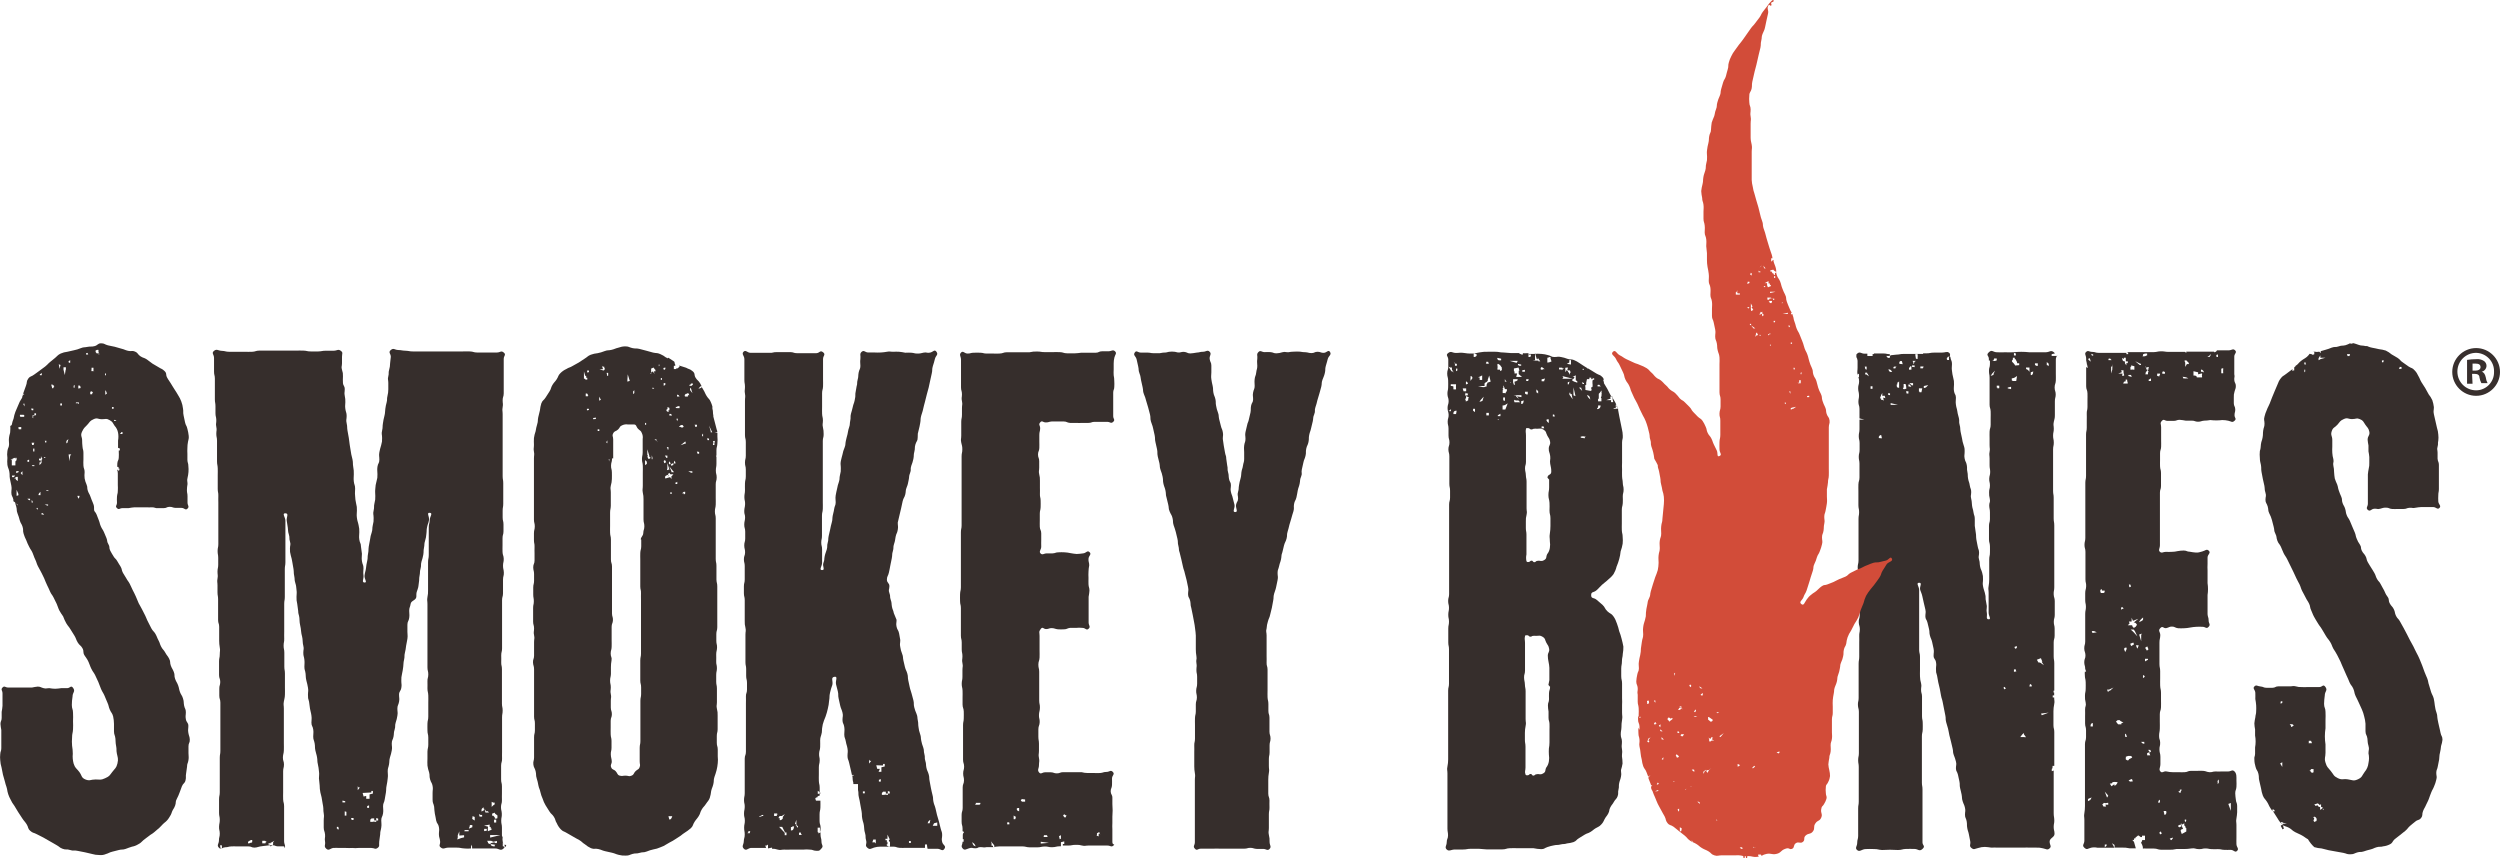 <?xml version="1.0" encoding="UTF-8"?>
<svg id="Layer_1" xmlns="http://www.w3.org/2000/svg" viewBox="0 0 209.44 71.91">
  <defs>
    <style>
      .cls-1 {
        fill: #d24c39;
      }

      .cls-2 {
        fill: #362e2c;
      }

      .cls-3 {
        fill: #382f2d;
      }
    </style>
  </defs>
  <path class="cls-2" d="M57.88,69.38c.21-.21.14-.27.3-.52s.19-.23.35-.48.1-.29.25-.55.2-.23.36-.48.21-.23.32-.5c.06-.19.1-.39.12-.59.07-.29.11-.28.18-.57s0-.3.09-.59.11-.28.18-.57c.05-.19.08-.39.1-.59.02-.19.02-.38,0-.57v-.57c0-.29-.08-.28-.08-.57v-.57c0-.29.07-.29.07-.57v-1.14c0-.29,0-.28-.06-.57s0-.28,0-.56v-1.14c0-.28-.06-.29-.06-.57v-.57c0-.28.06-.29.06-.57s-.07-.29-.06-.57,0-.29,0-.57.06-.29.07-.57-.06-.29-.06-.57v-.57c0-.28.08-.29.08-.57v-3.42c0-.29-.06-.28-.07-.57v-1.16c0-.29-.06-.28-.06-.57v-3.41c0-.29-.07-.28-.07-.57s.06-.28.07-.57,0-.29,0-.57v-1.14c0-.28.08-.28.08-.57s-.07-.28-.07-.57.05-.28.05-.57v-.59l-.05-.09h.05v-.47c0-.25.07-.29.08-.57.02-.19.02-.38,0-.57v-.31h-.23l.22-.06c0-.06,0-.12-.05-.22-.07-.29-.08-.29-.15-.58s-.07-.29-.13-.5h0v-.08c-.06-.29,0-.3-.08-.59h0v-.18h0c-.04-.13-.08-.26-.14-.38-.11-.27-.18-.23-.34-.49s-.12-.27-.28-.53c-.05-.07-.09-.14-.13-.22h0s-.05.07-.09.08l-.19.06.13-.16.07-.05h.07c-.04-.09-.08-.17-.13-.25-.16-.26-.23-.22-.38-.47s0-.34-.26-.55-.28-.13-.53-.28l-.6-.19h0l.08.1h-.08v.05h0l-.17.12h0l-.06-.06h0v.09h-.2v-.14s0-.03,0-.05v-.08h.12s0-.06,0-.09c-.03-.05-.05-.11-.06-.17v-.06c-.06-.06-.13-.11-.2-.15l-.32-.21-.07.06-.04-.06h-.06c-.16-.13-.33-.23-.52-.31-.28-.12-.3-.05-.59-.12s-.29-.09-.58-.16-.28-.08-.57-.15-.31,0-.6-.07-.28-.14-.58-.14c-.2,0-.39.04-.58.11-.29.07-.28.11-.57.18s-.3,0-.59.11-.28.1-.57.17c-.2.02-.39.06-.58.13-.27.11-.24.16-.5.32s-.24.17-.5.33-.26.13-.52.29-.28.1-.53.26c-.18.08-.35.2-.49.34-.21.21-.15.26-.31.51s-.21.23-.36.48-.09.3-.25.55l-.32.5c-.16.26-.25.21-.36.49-.06.19-.1.39-.12.59-.06.29-.08.29-.14.58s0,.3-.09.59-.07.29-.13.58c-.07.18-.11.38-.14.57-.01.19-.01.38,0,.57,0,.29-.05.29,0,.57s0,.29,0,.57v5.12c0,.28.07.29.07.57s-.07.29-.07.58v.57c0,.28.06.28.05.57s0,.28,0,.57v.57c0,.29-.11.28-.11.56s.07.29.07.57v.57c0,.28-.07.28-.07.57v.57c0,.29.05.28.05.57s-.06.28-.06.57v1.14c0,.28.08.28.08.57s-.06.28,0,.57,0,.28,0,.57v1.14c0,.29-.1.28-.09.56s.09.29.09.57v3.99c0,.28.08.29.07.57v.57c0,.28-.07.28-.07.57v1.7c0,.28-.09.3-.06.58s.12.28.19.57,0,.31.09.6.08.28.14.58.11.28.17.57c.04.19.11.38.19.56.06.19.14.37.24.54l.32.51c.15.25.22.21.38.46s.09.3.25.55c.08.19.19.35.33.5.21.21.26.15.51.31s.27.14.52.3.27.14.52.29.22.2.48.36c.15.13.32.24.5.32.28.11.31,0,.61.07s.28.11.57.18l.58.13c.29.07.28.11.57.18.19.05.38.07.58.06.3,0,.29-.06.57-.14s.31,0,.6-.09.29,0,.58-.11.28-.11.57-.18c.2-.03.39-.09.57-.17.19-.06.36-.15.53-.26.25-.16.26-.14.52-.29s.25-.17.5-.32.24-.19.49-.35.27-.18.53-.39ZM59.81,37.28h-.08v-.15h.13v.14h-.05ZM59.81,36.94h.07v.15h-.14v-.13l.07-.02ZM59.67,36.22h-.13v-.09l-.14-.48.27.57ZM59.34,36.74h.06v.13h-.12l-.05-.15.11.02ZM58.85,36.35h.05v.14h0v.09l-.09-.08h0l.04-.15ZM58.57,37.86v.15h-.13l-.06-.18.19.03ZM58.19,35.58h.2v.07c.01.05-.02.11-.08.12,0,0,0,0,0,0h-.06v-.06h0l-.06-.13ZM49.01,31.73h-.09v-.08h0v-.13h0v-.4l.11.37h.08v.09h0v.07h.09v.15h-.15l-.04-.07ZM49.26,34.37h-.09v-.12h.17v.08l-.08.04ZM49.26,33.2h-.19v-.09h0v-.14h.12l.1.17h-.06l.03.06ZM49.26,31.2h-.07v-.08h0v-.08h.15v.13h0l-.08.03ZM49.88,35.11h-.08s-.08.02-.12,0v-.05h0l.06-.05h.07l.07-.04.06.09-.06.05ZM50.2,36.11h-.13v-.14h.14v.14ZM50.2,33.57v-.1s0-.05,0-.07v-.17l.14.26-.14.08ZM50.61,30.97v.06h-.09l-.3-.1h.3l-.1-.3.07.09h.13v.06l.05.12v.05l-.07.05v-.03ZM53.04,32.79l.1-.1v.14s.01.07,0,.1l-.1.09v-.14s0-.05,0-.07v-.02ZM52.59,31.36l.17.55-.2.06v-.12h0l.03-.49ZM50.82,31.24h.13v.06s0,.07,0,.1v.08h-.1s0-.04,0-.06v-.06h0l-.03-.12ZM50.82,37h0l.13-.13-.07.1h0v.17l-.12-.12s.01,0,.02,0l.04-.02ZM51.06,38.55h-.07v-.05h-.05.14v.18l-.02-.13ZM53.72,45.19v.57c0,.28-.07.28-.08.56s0,.28,0,.56v2.25c0,.28.07.28.06.56s0,.29,0,.57v4.5c0,.28-.06.28-.06.57v1.68c0,.28.07.28.07.57v.56c0,.28-.06.28-.06.56v3.39c0,.28-.06.28-.06.56v1.13c0,.28.07.26,0,.48s-.17.17-.35.35-.1.27-.33.37-.25,0-.5,0-.27.06-.49,0-.17-.19-.34-.37-.29-.1-.38-.33.06-.26.05-.5-.07-.29-.08-.57.06-.28.06-.56v-.57c0-.28-.06-.28-.07-.56s0-.28,0-.56v-.57c0-.29.1-.28.1-.56s-.09-.28-.09-.56v-.56c0-.28.06-.28,0-.56s0-.29,0-.57-.06-.28-.06-.56.06-.28.07-.56v-.57q0-.28.05-.56c.05-.28-.07-.28-.07-.57s.07-.28.08-.56,0-.28,0-.56v-1.13c0-.28.1-.28.11-.56s-.08-.28-.08-.56v-3.94c0-.28-.09-.28-.09-.57v-1.68c0-.28-.06-.28-.07-.56s0-.29,0-.57v-1.12c0-.28.05-.29.06-.57v-1.13c0-.29-.06-.28,0-.56s.08-.28.09-.56,0-.28,0-.56-.08-.29-.07-.57.07-.28.08-.5h0v-.1h.1v-1.59c0-.28-.12-.29,0-.51s.23-.15.41-.32.11-.26.34-.35c.15-.07.32-.1.48-.07h.5c.23,0,.18.18.35.36s.23.13.32.36c.07.15.1.32.07.49,0,.19,0,.37,0,.56v.56c0,.28-.06.29-.06.57s.06.28.07.56,0,.28,0,.57v1.12c0,.28-.05.28,0,.56s.06.28.06.56v1.69c0,.28.07.28.07.57s-.08.28-.09.56-.21.32-.21.56l.04-.02ZM54.04,38.97v-.13h0v-.13h0v-.17l.15.14h0v.18l-.15.11ZM54.04,35.6v-.17h.09v.16h-.09ZM57.94,39.6h-.05l-.23-.12h.34v.14l-.06-.02ZM57.8,32.21h.08v-.08h.17s0,.05,0,.08h0l-.11.11h-.2l.06-.11ZM57.87,32.48l.14.46-.2-.26v-.11l.06-.09ZM57.36,33.1s.06-.08.1-.11h.07l.12-.07.1.19h-.12v.11h-.09s-.07.01-.11,0h-.05l-.02-.12ZM56.85,33.1l.08.12h-.21v-.16l.13.04ZM56.66,34.1h0s.09-.05.14-.07h.13s0,.05,0,.07v.09h-.22c-.07,0-.09,0-.11-.1h.06ZM56.47,39.56h-.22s0-.05,0-.08l-.18-.41.28.35h0l.12.14ZM55.77,38.26h0l-.06-.06v-.03h.2v.19h-.09l-.05-.1ZM55.86,37.46h.14v.2h-.07s0-.04,0-.06l-.07-.14ZM55.91,39.26h0v-.46l.17.53-.21.06.04-.13ZM56.04,38.9v-.07s0-.06,0-.09l.07-.09.08.24h-.15ZM56.41,38.79v.17l-.19.06v-.13l.19-.1ZM56.08,34.68h.14l.08.13h-.22v-.13ZM55.83,34.33s.06-.05.09-.07v-.16l.16.07v.09h0s0,.03,0,.05v.06h-.1l.07.11h-.17l-.06-.12h0v-.03ZM55.74,30.79v.13l-.12.08-.05-.17.17-.04ZM54.55,31.32v-.11.05-.14h0v-.24l.2-.09.13.18h-.09.12v.14h-.14l.07.22-.15-.21-.12.06v.06h0v.06h-.11v-.07l.09.09ZM54.43,38.43h-.13l-.07-.21h.06l-.06-.12h0v-.46l.17.56h0v.09h.08v.09l-.05.05ZM54.64,32.6v-.11h.11l.06.07h-.13l-.1-.06.06.1ZM54.69,38.47h-.09v-.33l.06.19h0v.18l.03-.04ZM54.98,36.88h-.07l-.08-.07h.17v.05h0l.1.2-.12-.18ZM55.19,30.68v-.14h.05v.12l-.05.02ZM55.47,31.82h-.11v-.08h0s0-.04,0-.06h.1v.22-.08ZM55.6,32.3h0v-.2h.14v.13l-.11.08h-.03ZM55.6,38.62l.11-.08.1.18-.16.09-.05-.19ZM56.27,68.51c-.02.06-.07.12-.13.14h-.07l-.07-.27h.32l-.05.13ZM56.27,41.37h-.12v-.12h.13v.12ZM56.38,39.88h-.13v.25l-.11-.16-.34.1h-.08v-.14s.05-.08.09-.09l.17-.07h0v-.06h0s.05-.08.1-.09h0l.07.11h.27l-.13.12.09.03ZM56.46,38.88v-.08s0-.06,0-.09l.07-.12.07.23h-.12l-.02.06ZM56.73,40.55h-.14v-.13h.06l.09-.06v.13h0v.06ZM56.73,35.29l-.06-.21h.13l-.07.21ZM56.94,35.78l-.06-.08h.12v-.09h.19s.06.09.09.14h0l-.08.06h-.12s-.06-.04-.09-.04h-.05ZM57.34,37.04h0l.07-.06.06.18h-.07l-.38.14.32-.26ZM57.22,41.26s.05-.05.08-.06h.1v.06c.02.05,0,.11-.05.14h-.07v-.07h-.14l.08-.07Z"/>
  <path class="cls-2" d="M14.16,68.51c.11-.15.2-.33.25-.51.11-.26.16-.24.26-.51s0-.3.14-.56c.14-.26.12-.26.23-.52s.09-.27.2-.54.23-.22.3-.49,0-.3.05-.58l.08-.57c0-.28.08-.28.12-.56s0-.29,0-.58v-.57c0-.29.12-.27.11-.55s-.07-.28-.12-.57,0-.31,0-.59-.16-.27-.21-.56,0-.3,0-.59-.1-.28-.15-.57,0-.29-.09-.58-.15-.26-.25-.53-.06-.3-.16-.57-.15-.26-.25-.54,0-.3-.11-.58-.15-.26-.25-.53,0-.31-.14-.58-.18-.24-.32-.5-.2-.23-.34-.49-.09-.28-.23-.54-.11-.28-.25-.53-.21-.22-.35-.48-.13-.27-.27-.53-.11-.27-.24-.53-.14-.26-.27-.53-.15-.25-.28-.51l-.24-.57c-.13-.27-.12-.27-.26-.53s-.11-.27-.25-.53-.16-.22-.29-.46-.15-.22-.28-.46-.06-.28-.19-.51-.15-.22-.28-.46-.2-.2-.33-.43-.15-.23-.27-.47,0-.28-.15-.53-.06-.26-.16-.51-.1-.25-.21-.5-.15-.23-.26-.48-.07-.26-.17-.51-.1-.24-.19-.49-.21-.19-.21-.45,0-.28-.1-.53-.11-.25-.2-.51-.13-.23-.22-.49,0-.27-.11-.53c-.07-.16-.13-.33-.16-.51-.02-.18-.02-.35,0-.53,0-.27-.08-.26-.1-.53s0-.27,0-.54v-.54c0-.27-.06-.26-.08-.53s-.03-.27-.03-.54-.17-.38,0-.72.19-.3.43-.56.2-.32.53-.47.34,0,.7,0,.34-.09.63.07.24.2.43.48c.15.16.25.36.29.58.04.22.04.44,0,.66v.48s0,.09,0,.13l.15.05v.06h0v.11h-.09v.1c.01.16.01.33,0,.49,0,.24-.1.23-.12.48s0,.22,0,.31h.1v.08s0,.03,0,.05h.07v.07s0,.04,0,.06h0l-.09.09v-.11h-.09c.03.1.05.2.05.3,0,.16,0,.32,0,.48v.49c.01.16.01.33,0,.49,0,.25-.05.24-.07.49s0,.25,0,.5-.18.29,0,.46.21,0,.47,0h.5c.17-.03.33-.06.5-.07h.98c.16.01.33.01.49,0,.24,0,.25.09.49.07h.49c.25,0,.24-.11.49-.11s.25.08.5.09c.25,0,.25,0,.5,0s.32.24.5.06,0-.25,0-.51v-.52c0-.26-.05-.26-.05-.52,0-.17.02-.34.05-.51,0-.25-.06-.26,0-.51.08-.33.11-.67.07-1,0-.25-.07-.25-.08-.5,0-.17,0-.34,0-.51-.01-.17-.01-.34,0-.51q0-.25.05-.51c.05-.26.08-.25.06-.5-.02-.2-.06-.39-.11-.58-.06-.29-.14-.27-.2-.56l-.12-.57c-.06-.28,0-.3-.05-.58-.02-.2-.07-.39-.14-.58-.07-.18-.15-.36-.26-.52-.14-.26-.16-.25-.31-.5s-.16-.24-.31-.5-.17-.23-.31-.49,0-.34-.22-.55-.26-.16-.5-.32-.27-.14-.51-.3-.23-.19-.47-.35-.28-.1-.53-.26-.18-.27-.45-.39-.3,0-.59-.07-.27-.11-.56-.18-.27-.09-.56-.16-.29-.05-.57-.12-.28-.17-.57-.17-.27.17-.56.24-.3,0-.58.06-.29,0-.57.11-.27.1-.55.17l-.57.13c-.19.02-.38.07-.56.15-.26.13-.23.17-.46.36l-.44.36c-.08.07-.16.14-.23.22h0c-.05.05-.11.1-.17.15-.22.18-.24.16-.46.34-.22.18-.24.16-.47.34s-.32.1-.49.34-.07.3-.18.57l-.24.67h0l.1.09h-.13v.1h-.03c0,.07,0,.14-.1.28s-.15.25-.26.52-.12.27-.23.54c-.07.18-.12.37-.15.56-.07.18-.13.36-.16.55h0s-.08.06-.12.08c.01.12.01.25,0,.37,0,.29-.06.28-.1.57s0,.3,0,.58-.1.29-.14.57c-.03.19-.03.39,0,.58-.02.2-.02.39,0,.59.05.29.11.28.16.57s0,.3.05.59.07.29.12.58,0,.3,0,.59.11.28.17.57v.14l.12.08h0l.1.09h0l.07.09h.06v.1l-.09-.12h0l-.12-.17c.02.13.06.26.1.38.08.28,0,.3.11.58s.1.28.18.56.15.27.24.55,0,.3.09.59c.06.19.13.37.22.54.07.19.15.37.24.54.13.27.17.25.29.52s.09.28.22.55c.13.27.09.28.22.55s.15.25.28.52.14.26.26.53.1.28.23.54.13.27.25.54.17.25.3.51l.26.53c.12.27.09.28.22.55.1.17.2.34.32.5.07.2.16.39.26.57.16.27.2.25.36.52s.17.26.33.53.11.29.27.56.25.22.4.49,0,.33.18.61.2.26.33.54.1.3.24.58.18.26.32.54l.26.56c.13.29.1.3.23.59s.16.27.29.56.11.29.24.57.08.31.2.59.2.27.28.57c.04.2.07.41.07.62v.62c0,.31.09.31.12.62s0,.31.06.62,0,.31.06.62c.06.31.15.44.05.84s-.19.39-.44.72-.23.35-.6.52-.39.1-.8.1-.47.15-.84,0-.28-.33-.53-.65-.33-.29-.46-.68c-.07-.27-.1-.54-.07-.82q0-.34-.06-.68c-.02-.23-.02-.46,0-.69,0-.34.06-.34.08-.68.01-.23.01-.45,0-.68.01-.23.01-.46,0-.69,0-.34-.1-.33-.1-.67,0-.24.02-.47.06-.71,0-.35.25-.41.06-.7s-.26,0-.51,0h-.5c-.17.03-.33.04-.5.05-.16,0-.33-.02-.49-.05-.24,0-.25.06-.49,0s-.25-.13-.49-.13c-.16.02-.33.04-.49.08H.69c-.25,0-.31-.18-.48,0s0,.23,0,.49v1.04c-.01.17-.04.34-.07.51v.51c0,.25-.1.25-.1.5.01.17.04.34.07.51v1.01c0,.17,0,.34,0,.51,0,.26-.08.25-.09.51-.02.17-.02.33,0,.5.01.21.05.41.11.61.07.3.05.31.12.61s.1.29.17.6.1.29.17.59c.04.31.14.6.29.87.09.19.19.37.32.53.17.26.15.27.32.53l.34.52c.17.26.2.24.37.5s.07.34.3.55.29.14.56.29c.27.15.28.13.55.28l.54.31c.27.14.26.16.54.31s.24.21.53.32.32,0,.62.1.32,0,.62.07l.61.12c.31.06.3.08.6.14.2.06.4.09.61.09.19.02.38,0,.56-.08.27-.08.26-.13.54-.2l.55-.14c.27-.07.29,0,.56-.09s.26-.11.54-.19c.18-.03.36-.1.52-.2.25-.13.22-.16.43-.34s.24-.17.46-.35.25-.15.46-.33l.43-.37c.21-.19.19-.22.4-.4.16-.12.3-.26.4-.43ZM10.16,36.26v-.07h.1v.17h-.18v-.06s.04-.03.06-.04h.02ZM9.56,35.18h.08s.09.03.11.08h-.2v-.19h0v.11ZM9.38,34.1h.14v.14h-.14v-.14ZM9.04,31.36s0-.04,0-.06h.13-.15l.02.06ZM8.96,32.97h0l-.14.1v-.17s0-.03,0-.05v-.17l.09.14s.04.15.05.15ZM8.88,31.27v.17h-.08v-.13l.08-.04ZM8.02,29.36s.08-.03.11-.05h.12v.08s0,.07,0,.11c.03.04.05.09.06.14v.07h-.04s0-.05,0-.08c0-.02,0-.04,0-.06l-.15.05-.11-.13v-.13ZM7.67,30.97s0-.07,0-.1c0-.02,0-.04,0-.06h.16v.31h.05v.04l-.05-.07h-.17v-.12ZM7.6,32.87v-.08h.08s.07.03.09.07v.08h-.05v.09h-.16v-.23l.04.07ZM7.33,29.56l.06.14h-.18v-.1l.12-.04ZM1.62,35.78h.16v.18h-.2l-.06-.14.1-.04ZM1.03,38.5v-.06h0l.19-.09h0l.07.09h0v-.09h.1v.06s0,.05,0,.08h0v.08h-.03s-.04.06-.07.09c0,.07,0,.13,0,.2v.13h-.3v-.43h0l-.11-.09.15.03ZM1.17,39.97h-.16v-.13h.25l-.09.13ZM1.31,40.08h-.13l.19-.13h.12v.15h0v.12h0v.08l-.11-.08c-.06-.04-.09-.12-.07-.19v.05ZM1.39,41.54v-.51l.15.35h0v.11l-.15.05ZM1.58,39.54l-.22.1v-.17h.18l.04.07ZM1.73,39.63h0l.15-.15v.33l-.15-.18ZM2.02,34.87v.05h0c-.05,0-.11,0-.16,0h-.14l-.05-.05h0s0-.05,0-.07h0v-.05h.28c.07,0,.09.05.1.12h-.03ZM1.96,33.87h0v-.05h.09v.23l-.09-.18ZM4.06,41.14h-.05v.1-.11h-.13s0-.04,0-.06h.17v.07ZM3.75,36.93h.14v.05l.11.08-.12-.09v.1h-.1v-.09l-.03-.05ZM3.44,31.32v-.08l.06.06s0,.04,0,.06v.07h-.16v-.07s.1-.05.1-.07v.03ZM2.44,38.51v.18h-.14v-.14l.14-.04ZM2.39,41.87h0l-.1-.09h.23v.14l-.13-.05ZM2.79,34.23v.14h-.13l-.06-.14h.19ZM2.65,37.09h.23l-.05.1v.09h-.14l-.04-.19ZM2.65,42.09v-.19l.08.08h0v.15l-.08-.04ZM2.88,39.05h0s-.05,0-.07,0h-.09l-.06-.08h.22v.08ZM2.88,37.75s0,.05,0,.07h-.1v-.24h.1v.17ZM2.88,34.81s-.06.05-.1.06v.17l-.06-.07v-.09h0M2.72,34.83v-.06h.16v-.14h.14v.15h0l-.3.05ZM3.07,42.63h0v-.08h.09v.15l-.09-.07ZM3.23,41.49v-.07s.02-.07.05-.1l.11-.12v.28h-.16ZM3.48,43.1h0v-.11h.09l.06.05.07.08-.22-.02ZM3.63,38.37l-.07.12v-.09l-.08.14h0v.07h0v.09h0v.08l-.17.19v-.24h.1v-.16h-.14v-.15h.16v-.21l.1.22h.15v-.08h0v-.06h.12v.05h0l-.17.03ZM4.03,42.27v.09h-.07l-.22-.1h.37-.08ZM4.46,32.52h-.1v-.06h0l-.07-.24h.13v.06h0s.05,0,.07,0l.07.08h-.03l-.07.16ZM4.92,30.52l.14.05h0v.08l-.1.25v-.21h0l-.04-.17ZM5.18,33.97h-.13v-.17h.14v.17ZM5.5,30.97h0l-.07.45-.11-.45h0v-.1h0v-.1h.2v.23h-.07l.05-.03ZM5.67,36.97s.01.06,0,.09l-.11.09v-.18s.03-.07.06-.1l.12-.07-.07.17ZM5.73,30.28l.15-.11v.12h0v.15h0v-.05h-.12v-.06l-.03-.05ZM5.88,38.18h0l-.07.46-.06-.57h.22l-.09.11ZM6.17,32.48v-.16h0l.08-.08v.09h0v.08s0,.05,0,.07h-.08ZM6.45,33.76l-.09.05h0v-.05h0v-.05h.25v.13h0l-.16-.08ZM6.63,41.69h0l-.07.09-.08-.24h.19l-.04.15ZM6.56,32.55h0v-.08s0-.06,0-.09v-.08h.08c.09,0,.1.08.11.16v.05l-.19.04Z"/>
  <polygon class="cls-3" points="56.07 39.82 56.03 39.82 56.02 39.81 55.91 39.95 56.08 39.82 56.07 39.82 56.07 39.82"/>
  <path class="cls-2" d="M23.79,71.06s.07-.05.09-.09v-.08c0-.12-.08-.21-.08-.42v-2.93c0-.3-.07-.29-.08-.58s0-.29,0-.59v-1.75c0-.29.07-.29.07-.58s-.1-.3-.09-.59.07-.29.08-.59,0-.29,0-.58v-2.92c0-.29-.05-.3,0-.59s.08-.29.09-.58,0-.29,0-.59v-1.17c0-.3-.05-.29-.05-.58v-1.17c0-.29-.06-.29-.06-.59s.06-.29.05-.58,0-.29,0-.59v-2.33c0-.29.05-.29.05-.58v-2.33c0-.29.05-.29.05-.58v-3.48c0-.29-.32-.63,0-.62s.07.33.11.62.05.29.09.58,0,.29.09.58,0,.29.09.58,0,.3,0,.59,0,.29.07.58.09.28.13.57.06.29.1.58,0,.29.06.58,0,.29.09.58.06.29.1.58,0,.29,0,.58,0,.3.06.59l.08.59c0,.29.07.29.1.58s0,.3.06.59.06.29.09.58.07.29.11.58,0,.3.07.59,0,.29,0,.59.06.29.09.58,0,.3,0,.59.07.29.1.58,0,.3.07.59.08.28.13.58,0,.3,0,.59,0,.29.09.58l.08.59c.05.29.08.28.12.58s0,.29,0,.59.11.28.15.57,0,.3,0,.59.07.29.12.58,0,.29.06.59c.06.3.09.28.14.57s0,.29.07.59.05.29.09.58,0,.31,0,.6l.06.59q0,.29.06.59c.06.3.09.28.13.58s.06.29.1.58,0,.29.05.59,0,.3,0,.59c0,.03,0,.05,0,.08h0v.51c0,.29.08.29.11.58s-.05.3,0,.6-.12.4.1.6.3,0,.57-.06c.18-.01.37-.01.55,0h.53c.18.01.35.01.53,0,.17.02.35.02.52,0h.53c.18,0,.37,0,.55,0,.27,0,.31.15.52,0s.1-.25.14-.55l.08-.59c0-.29.05-.29.09-.58s0-.31,0-.6.11-.28.15-.58,0-.3,0-.59.1-.29.14-.58.06-.29.1-.58,0-.3.06-.59.05-.29.09-.59,0-.3,0-.59.06-.29.11-.58,0-.3.08-.59.1-.29.15-.58,0-.3,0-.59.1-.29.15-.58,0-.29.09-.58,0-.3.09-.59.09-.28.14-.57,0-.3,0-.59.09-.29.14-.58,0-.3,0-.59.14-.28.19-.57,0-.3,0-.59,0-.3.06-.59.06-.29.1-.59,0-.29.07-.59,0-.29.07-.58.06-.29.1-.58.07-.29.11-.59,0-.3,0-.59v-.59c0-.3.11-.28.15-.57s0-.31,0-.6.08-.29.12-.58.48-.29.48-.62,0-.29.1-.58.06-.29.11-.58,0-.3.06-.59,0-.29.08-.58,0-.3.08-.59.1-.28.15-.57,0-.3.06-.59,0-.29.09-.58.07-.29.11-.58,0-.29.06-.58.11-.28.16-.58-.24-.63.06-.61,0,.32,0,.61-.08.3-.08.59v2.34c0,.29-.06.3-.06.59v2.35c0,.3,0,.29-.05.58s0,.3,0,.59v5.3c0,.3.07.29.07.59s-.08.29-.07.59,0,.29,0,.58.06.3.07.59,0,.29,0,.59v1.18c0,.3-.06.29-.07.58s0,.3,0,.59.07.3.07.59v.59c0,.29-.06.29-.07.59v.59c-.01.19-.01.39,0,.58.03.19.07.39.14.57.07.28,0,.29.08.58s.16.27.21.55,0,.3,0,.59v.58c0,.29.08.29.13.57.01.2.03.39.06.59.07.28.05.29.11.57s.18.26.23.55,0,.3,0,.59.07.29.1.59-.16.37.07.54.31,0,.64,0h.67c.33,0,.33.05.65.07.19.02.37.02.56,0v-.32l.09.17v-.28.43h1.93c.34,0,.44.25.71,0s-.08-.33-.08-.62c-.02-.1-.02-.2,0-.3h0l-.06-.16h0v-.66c0-.29-.06-.29-.06-.58s.06-.29.05-.58-.07-.29-.07-.57.09-.29.08-.58,0-.29,0-.58v-.58c0-.29-.07-.28-.07-.57v-1.16c0-.29.09-.29.08-.58s0-.29,0-.57v-2.89c0-.29.05-.29.05-.58s-.06-.29-.06-.58v-2.89c0-.29-.07-.29-.06-.57s0-.29,0-.58.07-.29.07-.58v-4.04c0-.29.08-.29.08-.58v-1.15c0-.29.08-.29.07-.58s-.07-.29-.07-.58.07-.29.06-.58-.09-.28-.1-.57,0-.29,0-.58v-.58c0-.29.08-.28.08-.57v-.58c0-.29-.07-.29-.07-.58v-.57c0-.28.05-.29.05-.58v-1.73c0-.29-.05-.29-.05-.58v-5.2c0-.28-.05-.29,0-.58s0-.29,0-.58.09-.29.09-.58v-2.88c0-.28.23-.35,0-.54s-.27,0-.58,0h-1.65c-.3,0-.3-.08-.6-.09s-.3,0-.6,0h-4.19c-.3,0-.3-.05-.61-.06s-.3-.05-.61-.06-.38-.2-.62,0,0,.3,0,.57l-.06.55q0,.27-.08.54c-.08.27,0,.27-.07.54s0,.28,0,.55v.55q0,.27-.07.55c-.07.28,0,.27-.07.54s-.07.27-.11.54,0,.3-.08.61-.07.3-.12.6,0,.31-.07.61,0,.31,0,.62,0,.3-.08.61-.1.29-.15.59,0,.31,0,.62-.12.29-.16.59,0,.32,0,.62,0,.31-.08.61-.07.3-.1.61,0,.31,0,.61,0,.31-.07.61,0,.31-.07.61,0,.31,0,.62,0,.3-.07.61,0,.3-.09.6-.1.3-.14.6-.07.29-.11.6,0,.3-.06.6,0,.3-.07.6-.06.3-.1.6-.08.3-.12.6.27.61,0,.6-.05-.3-.09-.6,0-.3,0-.6-.09-.3-.13-.6,0-.31,0-.61l-.08-.6c0-.3-.1-.29-.14-.59s0-.31,0-.61,0-.3-.06-.6-.1-.3-.14-.61,0-.31,0-.61,0-.31-.07-.61-.05-.31-.08-.61,0-.31,0-.62-.08-.3-.11-.6,0-.31,0-.61,0-.31-.05-.62,0-.3-.06-.61-.09-.3-.13-.6-.06-.3-.1-.61l-.08-.6c-.05-.31-.06-.31-.11-.61s0-.3-.07-.61,0-.31,0-.61-.07-.3-.11-.6,0-.28,0-.55,0-.28-.05-.55,0-.27,0-.55-.13-.26-.15-.53,0-.28,0-.55,0-.27-.08-.54,0-.28,0-.55v-.55c0-.28.11-.34-.11-.5s-.29,0-.6,0h-.64c-.32,0-.32.05-.63.06s-.32,0-.64,0-.31-.06-.62-.07-.31,0-.62,0h-3.06c-.31,0-.31.09-.62.1s-.31,0-.63,0h-1.27c-.32,0-.32-.07-.63-.08s-.41-.19-.65,0,0,.3,0,.59v1.16c0,.29.07.29.07.58v1.73c0,.29.05.29.05.58v.58c0,.29.06.28.07.57s-.06.29,0,.58,0,.29,0,.58.06.29.06.58v1.73c0,.29.05.29.06.58s0,.29,0,.57v1.16c0,.29.06.29.05.58s0,.29,0,.58v3.46c0,.29-.06.29-.06.58s.05.29.05.58v.57c0,.28-.06.29-.06.58s.05.29,0,.58,0,.29,0,.57v.58c0,.29.05.29.05.58v1.74c0,.29.09.28.09.57v1.16q0,.29.05.57c.05.28,0,.29,0,.58s-.06.29-.06.58v1.15c0,.29.1.29.1.58s-.09.29-.08.58v.57c0,.29.09.29.09.58v4.05c0,.29-.05.28-.05.57v2.89c0,.29-.06.29-.06.58v1.15c0,.29.06.29.06.58s-.05.29-.06.58.06.29.06.58-.07.28-.07.57-.21.39,0,.61c.06.08.17.1.26.05h-.12l-.05-.25h.16v.25c.08-.05.18-.08.28-.09.25,0,.25-.06.49-.07.17-.01.33-.01.5,0,.16,0,.32,0,.48,0h.49c.24,0,.24.1.48.1s.35-.1.71-.13.37-.06.73-.07.25.08.49.09.25,0,.5,0-.11.34.05.16ZM40.56,69.63v-.19h.22v.15l-.22.04ZM41.56,70.78h-.11v.12h-.11c-.06,0-.12-.02-.16-.06h-.05v-.08l-.06-.06h-.06l-.13-.07h0v-.06h0l-.07-.13h.34l.18.08h0l.3-.07v.18h-.18v-.06h-.06l-.29.07s0,.05,0,.07l.46.07ZM42.26,70.78h.14v.08s-.05.09-.1.11h-.1s0-.05,0-.08h-.08v-.31l.14.2ZM41.88,69.97l-.82.2v-.21h.82ZM41.39,68.67h.18v.24h-.18v-.24ZM41.32,67.24h.12v.15h0s-.09.05-.12.08l-.13.13v-.43l.13.07ZM41.46,68.08v.06s.07.08.12.11c.06,0,.13.09.09.18h0v.12l-.18.05v-.06h-.07l.05-.1h-.06s-.05-.06-.07-.1h-.11v-.18l.23-.08ZM41.02,69.08v.2h.09v.13h.07v.1l-.31.13v-.27h.01v-.12l-.33-.08.47-.09ZM40.72,67.97h0c.05-.02.11-.02.16,0l.08.1h-.29l-.09-.35.14.25ZM40.34,67.85c0-.05.02-.1.06-.13l.1-.09.06.24-.22.12v-.14ZM40.25,68.27h.14v.14h-.21l-.06-.21.13.07ZM39.6,68.36l.11.07h.06v.31l-.21-.13.04-.25ZM39.36,69.19h0v-.07h.21v.18l-.29.12.08-.23ZM38.92,69.6v-.06h.34v.1h-.36l.02-.04ZM38.35,70.15s0-.06,0-.09v-.09h0l.13-.32v.35h0l.4-.03v.18l-.25.06h0l-.32.12.04-.18ZM31.68,68.58v.16h-.16v-.21l.16.05ZM31.52,68.85h-.09c-.07-.03-.15-.03-.22,0h-.19v-.18h0s.08-.07.11-.11h.22v.17h.17v.12ZM31.11,66.39h0v-.07h0v-.06h.13v.22l-.28.07v.19h0v.18h-.28v-.1h0s0-.09,0-.14h0l-.22.05-.08-.3.73-.04ZM30.76,67.59h0v-.06l.16-.06v.21h-.16v-.09ZM30.04,65.97h.11l-.18.23v-.33l.07.1ZM29.62,68.53v.16h-.16l-.05-.16h.21ZM29.02,68.01v.32h-.14v-.36l.14.04ZM28.92,67.12v.1h-.23v-.15l.23.05ZM28.34,69.27l.05.21h-.11v-.06h-.06v-.15h.12ZM21.11,70.59h-.09s-.09.05-.14.06h-.1v-.13h0l.09-.06c.05-.04.11-.07.18-.09h.08v.16l-.02.06ZM22.24,70.59v.06h-.27v-.21h.23l.14.09-.1.06ZM22.88,70.57v.11h0v.05c-.04.08-.11.14-.19.16h-.07v-.12h-.12v-.13h.06s.08.02.12,0h0v-.06h.06l.25-.15-.11.14Z"/>
  <path class="cls-3" d="M9.88,39.47v-.07h0s0,.05,0,.07Z"/>
  <polygon class="cls-3" points="56.08 39.78 56.07 39.8 56.07 39.8 56.07 39.8 56.08 39.78 56.08 39.78 56.08 39.78"/>
  <polygon class="cls-3" points="6.33 33.63 6.36 33.63 6.36 33.63 6.33 33.62 6.33 33.63"/>
  <path class="cls-2" d="M93.19,70.56v-1.08c-.01-.18-.01-.35,0-.53v-.53c.03-.35.03-.71,0-1.06v-.53c0-.26-.13-.26-.14-.52s.1-.27.11-.54,0-.28,0-.55.26-.35.07-.55-.27,0-.54,0-.26.07-.52.09-.27,0-.53,0c-.17,0-.35,0-.52,0q-.26,0-.51-.07c-.17,0-.35,0-.52,0-.17,0-.35,0-.52,0h-.51c-.25,0-.26.1-.52.1s-.24-.08-.49-.09h-.5c-.25,0-.35.21-.51,0s0-.3,0-.6.06-.3,0-.6,0-.3,0-.6v-.59c0-.29-.05-.3-.05-.6v-.61c0-.3.1-.3.11-.6s-.07-.3-.06-.6.07-.3.08-.6-.06-.31-.06-.61v-2.41c0-.3-.07-.3-.07-.6s.09-.3.1-.6,0-.3,0-.6v-1.2c0-.3-.09-.34.09-.58s.22,0,.46,0,.24-.09.48-.08.25.07.51.1c.17.01.34.01.51,0,.25,0,.25-.09.5-.12.17,0,.34,0,.51,0,.18-.02.35-.02.53,0,.27,0,.33.25.52.07s0-.26,0-.53v-.54c0-.18,0-.36,0-.54,0-.18,0-.35,0-.53v-.53c.03-.17.06-.35.07-.52,0-.27-.07-.27-.08-.53s0-.27,0-.53c-.01-.18-.01-.35,0-.53,0-.18.03-.35.06-.53,0-.27-.08-.28-.06-.55s.28-.36.09-.55-.28.08-.55.1c-.18.03-.35.04-.53.05-.17-.01-.34-.04-.51-.07-.17-.04-.34-.06-.51-.07-.17-.01-.33-.01-.5,0-.26,0-.25.08-.51.09-.16,0-.32,0-.48,0-.24,0-.36.17-.52,0s.07-.31.06-.58,0-.27,0-.55v-.55c0-.28-.11-.27-.12-.54s0-.28,0-.55v-.55c0-.28.06-.28.07-.55s0-.28,0-.55-.07-.28-.06-.55,0-.28,0-.55v-.56c0-.28,0-.27-.06-.55s0-.27,0-.55v-.55c0-.28-.1-.27-.1-.55s.1-.27.11-.54,0-.28,0-.55v-.55c0-.28.06-.27.07-.54s-.17-.31,0-.51.22,0,.47,0,.25-.06.5-.08h1.01c.25,0,.26.1.52.12.17,0,.34,0,.51,0,.17.01.35.01.52,0h.52c.26,0,.25-.09.51-.09.18,0,.35,0,.53,0h.52c.26,0,.32.18.51,0s0-.23,0-.48v-1.97c0-.24.09-.24.09-.48.01-.16.01-.33,0-.49q0-.24-.05-.48c-.01-.16-.01-.33,0-.49v-.5q0-.25.06-.5c.06-.25.23-.35.05-.52s-.29,0-.56,0h-.53c-.27,0-.26.12-.52.12h-1.22c-.18.03-.35.04-.53.05h-.64c-.32,0-.31-.09-.63-.1s-.31,0-.63,0h-.63c-.32,0-.32-.05-.63-.05s-.32,0-.63.06h-1.9c-.31,0-.31.1-.63.11s-.27,0-.53,0h-.54c-.27,0-.26-.06-.53-.07s-.27,0-.54,0-.26.07-.53.07-.37-.27-.55-.08,0,.31,0,.6v2.31c0,.29.08.29.08.58s-.06.29,0,.58,0,.29,0,.58v.57c0,.29-.06.29-.06.58v1.16c0,.29-.06.29,0,.58s.09.28.09.57-.06.29-.06.58v5.78c0,.29-.06.29-.06.58v4.61c0,.28-.06.29-.07.58s0,.29,0,.58.07.29.07.58v2.31c0,.29.07.29.07.58v.57c0,.28.06.29.06.58s-.06.29,0,.58,0,.29,0,.57v.58c0,.29-.06.29-.06.58s.06.29.07.58,0,.28,0,.57v.58c0,.29.09.29.1.58s0,.28,0,.57-.06.29-.06.58v2.9c0,.29.09.29.09.58s-.08.28-.08.57.07.29.07.58-.11.29-.11.58v1.73c0,.29-.09.29-.09.58v.58c0,.29.08.29.08.58,0,.07,0,.15,0,.22h.06l.06.1h0c-.07.05-.09.08-.1.2h0v.35h.07v.22h-.09c0,.27-.17.35,0,.55s.26.09.54,0,.26,0,.53,0,.17-.1.42-.1.27.06.54,0h.53c.18-.03.35-.05.53-.06h1.9c.31,0,.31.07.63.08h.62c.32,0,.32-.06.63-.07s.32.07.64.06.31-.07.63-.08h.1v-.11s0-.06,0-.09v-.14l.28-.07h0s0,.1,0,.15v.07h-.12v.13c.15,0,.3,0,.45,0,.31,0,.31-.06.63-.06s.26,0,.53.06.26,0,.53,0h1.59c.27,0,.32.16.51,0s-.08,0-.09-.28ZM81.59,70.84s-.07-.06-.08-.1l-.07-.19.16.12s.05.06.07.09l.07.15-.15-.07ZM82.05,67.42h-.37l.07-.08v-.08h.38v.1l-.08.06ZM83.19,70.97h0v-.12h-.12v-.07s0-.05,0-.08v-.06l-.06-.16.22.26h0l.07.1h0v.13h-.11ZM84.56,68.97v.09h-.18v-.17h.16l.02.08ZM85.06,68.63h-.14v-.31l.13.09h.06l-.05.22ZM85.22,67.9l-.06-.15h.06v-.06h.16v.28l-.16-.07ZM85.87,67.16h-.28v-.06h-.06v-.09h0l.08-.06c.06-.01.12,0,.17.02h.1v.06h0v.15-.02ZM87.46,69.97h.25l.06.15h-.34l.03-.15ZM87.19,70.67v-.15l.68.09-.68.06ZM88.78,70.31l-.06-.26.16-.08v.08h0v.21l-.1.05ZM89.27,68.48h-.08l-.06-.06s-.06-.09-.07-.14h0l.16-.06h0c0,.06,0,.07.07.08h.06l-.08.18ZM92.12,69.85h-.08c0,.05,0,.11,0,.16v.06l-.22-.09h0s.05.01.08,0h0v-.05s-.01-.08,0-.12h0l.2-.11v.06c.02.06.05.12.09.17h0l-.07-.08Z"/>
  <path class="cls-2" d="M68.82,71.08c.2-.21,0-.28,0-.57s-.07-.28-.08-.57c0-.07,0-.14,0-.21l-.18.09v-.1h-.06v-.38h.19v.06c0,.05,0,.11,0,.16h0v.11h0v.06c.04-.12.06-.24.06-.37,0-.29-.09-.29-.09-.57v-.57c0-.28.06-.29.07-.57s0-.28,0-.57h-.37l-.07-.21h.06v-.06h.12v-.06h0c.05-.05.12-.09.2-.09v-.67c0-.29-.06-.28-.07-.57s0-.28,0-.56v-.57c0-.28.06-.28.07-.57s-.06-.28-.05-.57.08-.28.09-.56,0-.29,0-.57.08-.33.14-.66c0-.23.03-.46.08-.68.06-.22.14-.43.23-.64.08-.22.14-.44.19-.66.06-.22.09-.45.11-.68.06-.33,0-.34.08-.68.05-.22.11-.43.19-.64.08-.32-.16-.62.17-.68s.07.33.14.63.08.3.15.59,0,.31.07.61.06.3.13.59.12.29.19.58,0,.32,0,.62.11.29.15.59,0,.31,0,.61.08.3.13.6.09.29.14.59,0,.32,0,.62.08.29.14.59.08.3.14.6.06.27.09.4h.15v.05h-.12c.06.3,0,.31.09.61v.11h.39v.32h0c0,.06,0,.11,0,.17.07.29,0,.31.07.6s.07.3.12.6.06.3.11.6,0,.31.06.62.1.29.14.59,0,.31.09.61,0,.3.09.61-.13.4.09.6.28.1.57,0c.17-.05.35-.08.53-.08h.55c.18,0,.35,0,.53,0,.27,0,.26.08.53.1s.27,0,.54,0c.18,0,.35,0,.53,0h.53c.18,0,.35,0,.53,0h0c0-.07,0-.15,0-.22h0v-.06h.17v.06c0,.1.03.2.05.3h.83c.27,0,.41.26.58,0s-.12-.29-.19-.57,0-.3,0-.58-.06-.28-.13-.57-.07-.27-.14-.56-.09-.27-.16-.55-.06-.28-.13-.56-.11-.27-.17-.55,0-.29-.08-.57-.06-.29-.13-.57l-.11-.59c-.06-.28,0-.29-.08-.57s-.13-.27-.19-.55,0-.29-.09-.57,0-.29-.08-.57,0-.28-.1-.57-.1-.27-.16-.55,0-.29-.1-.57-.08-.28-.13-.56,0-.29-.06-.57,0-.28-.11-.56-.12-.27-.19-.55,0-.3-.07-.58-.08-.28-.15-.56-.1-.27-.16-.55-.06-.28-.12-.56,0-.29-.08-.57-.13-.27-.2-.55-.07-.28-.13-.56,0-.28-.11-.56-.09-.27-.15-.55,0-.3,0-.59l-.1-.56c-.06-.29-.15-.27-.21-.55s0-.3,0-.58l-.23-.56c-.05-.28-.11-.27-.16-.55s0-.29-.1-.57,0-.28-.11-.56,0-.3,0-.58-.21-.26-.21-.55.11-.3.17-.6.07-.3.12-.6l.12-.59c.06-.3,0-.31.09-.6s0-.31.1-.6.07-.3.13-.6.13-.28.18-.58,0-.32,0-.61l.14-.6.14-.59c.07-.3.06-.3.13-.6s.15-.28.22-.57,0-.31.12-.6.09-.3.16-.59,0-.3.12-.6,0-.3.1-.6.12-.29.18-.59,0-.3.08-.6,0-.31.09-.61.19-.26.19-.59,0-.3.08-.6.07-.3.13-.6,0-.3.08-.6.11-.29.17-.59.08-.29.15-.59.08-.3.15-.6.09-.29.16-.59.06-.3.13-.6.06-.3.13-.59,0-.31.09-.61.1-.29.17-.59.31-.35.14-.6-.27,0-.54.06-.27-.05-.53,0-.26.08-.53.08-.25-.05-.51-.07-.26,0-.51,0c-.17-.04-.34-.06-.51-.08-.17-.01-.34-.01-.51,0-.26,0-.26-.05-.52,0-.17.03-.33.05-.5.06-.18.01-.35.01-.53,0h-.53c-.27,0-.35-.23-.55-.06s-.07.32-.11.6,0,.31,0,.59-.1.28-.15.57,0,.29-.08.58,0,.29-.09.57l-.1.58c0,.28,0,.29-.06.58s-.1.27-.16.56-.08.28-.15.56,0,.3-.06.58,0,.29-.1.58-.06.28-.13.56-.08.28-.14.56,0,.29-.11.57-.11.28-.17.56-.09.28-.14.56,0,.3,0,.59,0,.29-.07.58,0,.28-.09.57-.1.28-.15.56-.08.28-.12.57,0,.3,0,.58-.09.28-.13.57-.07.28-.12.56,0,.29-.08.57-.07.28-.13.56-.07.28-.13.57,0,.28-.08.56,0,.29-.08.57-.11.27-.17.55,0,.29-.11.57.18.6-.11.6,0-.32,0-.61v-1.13c0-.29-.07-.28-.07-.56s.06-.28.06-.56v-1.13c0-.19,0-.37,0-.56,0-.29.06-.29.07-.57s0-.29,0-.57v-5.13c0-.28.08-.29.07-.57s0-.29-.06-.57,0-.29,0-.57-.06-.29-.07-.57,0-.29,0-.57v-1.15c0-.29.07-.28.08-.57s0-.28,0-.57v-1.72c0-.29.25-.37,0-.57s-.28.07-.56.08h-1.1c-.18,0-.35,0-.53,0-.27,0-.26-.08-.53-.09h-.53c-.18,0-.36,0-.54,0-.27,0-.26,0-.53.06-.18,0-.35,0-.53,0h-1.22c-.28,0-.4-.28-.59-.09s.07.33.07.62v1.74c0,.29.05.29.05.58s-.05.29,0,.58,0,.28,0,.57v2.89c0,.29.07.29.07.58v1.15c0,.29-.07.29-.07.58s.07.29.07.58v.57c0,.29-.06.29-.07.58s0,.29,0,.58-.05.29-.05.58.07.29.06.58-.06.29-.07.58.08.29.07.57-.07.29-.07.58.08.29.08.58v.58c0,.29-.08.28-.08.57s.07.29.07.58-.1.29-.1.58.07.29.07.57v1.13c0,.29-.07.29-.07.57v.58c0,.29.07.29.07.58v1.74c0,.29,0,.28.06.57s0,.29,0,.58v2.31c0,.29.06.29.06.57v.58c0,.29.07.29.07.58v.58c0,.29-.1.28-.09.57s0,.29,0,.58v4.05c0,.29-.1.28-.1.57v2.89c0,.29-.06.29-.06.58s.07.29.06.58-.06.28-.06.57.07.29.07.58-.06.29-.06.58.05.29.05.58-.07.28-.08.57-.2.4,0,.61.3,0,.58-.06h1.29l-.07-.2h.1l.13-.08v.22s0,.07,0,.1h0l.34-.07v.1h0c.21,0,.23,0,.47.07s.27,0,.54,0c.18.01.35.01.53,0h1.07c.18-.02.37-.02.55,0,.27,0,.26.09.54.1s.26,0,.44-.2ZM78.25,68.97l.27-.07v.07h0v.21h-.38l.11-.21ZM77.76,68.85s.03-.07.07-.09l.11-.08-.06.29h-.17l.05-.12ZM76.31,70.46v.16h-.16v-.16h.16ZM74.54,70.32h0s-.05.04-.07.07v.06l.09.1s0,.05,0,.07v.35l-.27-.14v-.1h.06v-.23l-.05.09v-.2h-.12v-.12h.17v-.35l.19.4ZM74.54,66.32v.16h-.16v-.21l.16.05ZM74.39,66.59h-.09c-.07-.03-.16-.03-.23,0h-.19v-.16h0s.08-.06.1-.11h.23v.16h.18v.11ZM73.98,64.13h0v-.07h0s0-.04,0-.06h.14v.21l-.28.07v.2h0v.18h-.24l.05-.1h0s.05-.1.06-.15h-.22l-.08-.3.57.02ZM73.63,65.33h0l.16-.06v.21h-.16v-.15ZM73.16,70.33h.21v.34l-.08-.1h-.21l.08-.24ZM72.88,63.74h.11l-.18.23v-.33l.07.1ZM72.45,66.3v.16h-.16v-.16h.16ZM68.72,66.4h0v.1h-.21v-.25l.21.15ZM62.82,69.67s0,.09,0,.13h-.21l.09-.08v-.09h.18l-.06.04ZM63.94,68.36h-.1s-.08.05-.13.06h-.11v-.05h.08c.06-.04.12-.07.19-.1h.07v.16-.07ZM65.31,68.36h0s.09.01.13,0h.06l.25-.16-.17.24v.12h0c-.04.08-.11.13-.19.15h-.07v-.17h-.11l.1-.18ZM65.07,68.36h-.22v-.21h.24l.08.08h-.09v.13ZM65.74,69.97v-.2l-.47-.5h.26c.03.06.06.12.09.18l.15.29h.12v.23h-.15ZM66.48,69.44h0c-.02.06-.07.11-.13.13h-.09v-.28h.11v-.06h.16l-.05.21ZM66.67,69.14v-.11h-.06v-.05h0l.11-.3v.46h0l.13.06v.16l-.18-.22ZM66.94,69.96v-.21h.16s0,.06,0,.09h0l.08.11h-.24Z"/>
  <path class="cls-2" d="M111.42,29.48c-.14-.21-.27.07-.52.08s-.26-.09-.52-.09-.25.11-.5.11-.25-.05-.49-.07-.24,0-.49-.05c-.16-.01-.33-.01-.49,0-.16,0-.33.02-.49.05-.24,0-.25-.06-.49,0s-.24.08-.49.09-.25-.08-.5-.1-.25,0-.5,0-.34-.19-.52,0-.05.29-.09.57,0,.29,0,.58-.06.27-.09.56-.1.27-.13.55,0,.29,0,.57-.08.27-.13.55,0,.29,0,.57-.12.27-.17.54,0,.29-.05.57-.08.27-.13.55-.11.26-.16.54-.08.27-.13.55,0,.29,0,.57-.08.28-.11.56,0,.28,0,.56v.56c0,.28-.06.28-.1.56s-.09.27-.13.55,0,.27-.08.55-.07.27-.12.54,0,.28-.08.55,0,.29,0,.56-.12.26-.17.53.21.61-.07.61,0-.34-.06-.61-.08-.27-.14-.55-.1-.26-.16-.53,0-.29,0-.56-.11-.26-.16-.53,0-.28-.08-.56,0-.28-.07-.56l-.08-.56c0-.28-.07-.27-.11-.55s-.06-.28-.1-.56l-.08-.56c0-.28.05-.29,0-.57s-.11-.27-.17-.55-.08-.27-.14-.55,0-.28-.1-.55-.09-.27-.15-.55,0-.29-.06-.56-.12-.27-.17-.55,0-.28-.06-.56-.07-.28-.11-.56,0-.29,0-.57v-.57c0-.28-.1-.27-.14-.55s.19-.42,0-.61-.3,0-.56,0-.27.06-.53.07c-.18.03-.35.06-.53.07-.26,0-.26-.11-.52-.13s-.26.07-.52.05c-.33-.1-.67-.1-1,0q-.26,0-.52.06c-.17,0-.34,0-.51,0-.27,0-.27-.05-.54-.05h-.53c-.27,0-.37-.23-.52,0s.09.28.16.57.06.29.13.58,0,.3.11.59.07.28.13.57.06.29.13.58,0,.3.11.59.12.27.19.56.1.28.17.57.08.29.15.57,0,.31.08.59.12.28.18.57.07.29.13.58,0,.3.07.59.07.29.13.58,0,.3.06.6.08.28.14.57,0,.29.1.58.11.28.17.57,0,.3.07.59.11.28.17.57,0,.3.09.59l.14.58c.07.28,0,.29.12.58s.17.26.24.55,0,.3.09.59.11.27.18.56l.14.58c.07.29,0,.3.08.59s0,.29.11.58l.14.57c.06.29.07.29.13.58s.1.28.16.57.09.29.15.58l.12.58c.06.29,0,.3,0,.59s.12.28.18.57,0,.29.09.58l.12.58c.06.29.05.29.11.58.04.19.07.39.09.58.03.19.05.39.06.58v1.15q0,.29.05.58c.05.29-.05.28,0,.57s0,.29,0,.58.06.28.06.57v.58c0,.29-.07.29-.08.57s.06.3.06.58-.09.29-.09.58v.58c0,.29-.06.28-.07.57s0,.29,0,.58v1.15c0,.29-.07.29-.06.58s0,.29,0,.58v1.15q0,.29.05.57c.05.28,0,.29,0,.58v5.2c0,.29-.19.34,0,.55s.23,0,.5,0h.53c.18,0,.35,0,.53,0,.17-.01.35-.01.52,0h1.03c.17,0,.34,0,.51,0h.52c.26,0,.26-.07.51-.07s.27.08.53.09h.54c.26,0,.36.19.54,0s0-.3,0-.59,0-.29-.06-.58,0-.29,0-.58v-1.16c0-.29.06-.29.05-.58s0-.29,0-.57-.1-.29-.1-.58v-1.16q0-.29.05-.57c.05-.28,0-.29,0-.58v-.58c0-.29.06-.28.06-.57v-.58c0-.29.08-.29.08-.57s-.09-.29-.09-.58v-1.16c0-.29-.09-.28-.09-.57v-.58c0-.29-.06-.29-.07-.57s0-.29,0-.58v-1.73c0-.29-.09-.29-.08-.58s0-.28,0-.57v-1.72c0-.28-.08-.3,0-.58.01-.2.05-.4.11-.59.08-.29.13-.28.19-.57s.08-.28.14-.57.05-.3.11-.59,0-.3.08-.59.11-.27.17-.56l.12-.58c.06-.29,0-.31,0-.6s.07-.29.13-.58.1-.28.16-.57,0-.29.11-.58l.14-.58c.08-.29.13-.27.21-.56s0-.3.09-.59.08-.29.15-.57.1-.28.17-.57.09-.28.17-.57,0-.31.05-.6.13-.27.2-.56.05-.29.11-.58.1-.28.16-.57,0-.3.12-.59,0-.3.06-.59.07-.29.13-.58.11-.28.18-.57,0-.3.06-.59.13-.28.19-.57,0-.3.06-.59.1-.28.16-.57.08-.29.14-.58,0-.29.12-.58,0-.3.1-.59.09-.29.16-.57.1-.29.17-.57.09-.29.16-.58,0-.3.1-.58.13-.28.2-.57,0-.3.08-.59.09-.28.16-.57.35-.36.19-.61Z"/>
  <path class="cls-2" d="M172.12,69.86c0-.29-.07-.29-.07-.58s.06-.29.05-.58-.05-.29-.05-.58v-3.57l-.16.06h0v-.19c.06-.07.08-.17.06-.26h.15v.06s0,.05,0,.07v-2.97c0-.29-.07-.28-.07-.57v-1.16q0-.29.06-.58c.06-.29,0-.29,0-.58h-.12v-.17h.12c0-.08,0-.16,0-.24h-.05v-.16h.06v-2.3c0-.28-.05-.29-.05-.58v-1.16c0-.29.08-.28.08-.57v-.58c0-.29-.07-.29-.07-.58s.08-.29.08-.57v-1.16c0-.29-.08-.29-.09-.58s.05-.29.05-.58v-5.19c0-.29-.05-.29-.05-.58v-1.73c0-.29-.05-.29-.05-.58v-3.47c0-.29.06-.28.06-.57s-.06-.29-.06-.58.06-.29.06-.58-.06-.29,0-.58.09-.28.09-.57v-1.16c0-.29.07-.29.07-.57s-.09-.29-.09-.58.09-.29.1-.58,0-.29,0-.58v-1.15c0-.29.14-.34.11-.46v.07s0,.04,0,.06h-.46v-.15l.27-.06s-.04-.07-.08-.1c-.27-.22-.35,0-.7,0h-1.36c-.45-.05-.9-.05-1.35,0-.22.01-.44.01-.66,0-.23.01-.47.01-.7,0-.35,0-.41-.26-.68,0s0,.27,0,.55c0,.05,0,.09,0,.14h.39l.05-.17h.22v.16h0l-.15.05h-.19v-.06h0l-.23-.06c0,.13,0,.26,0,.39,0,.28-.09.28-.08.57,0,.29.05.28.05.56v2.26c0,.28.08.28.09.56s0,.29,0,.57v.56c0,.28-.08.29-.09.57s0,.28,0,.56v.57c0,.29.05.28,0,.56s0,.28,0,.56v.57c0,.28.05.28.05.56s-.07.28-.08.56.06.28.06.57-.07.28-.07.56,0,.28.06.57-.06.28-.05.56.06.28.06.57v.56c0,.28-.08.28-.08.56v1.13c0,.28.07.28.08.56s0,.28,0,.56-.06.28-.06.56v1.68q0,.28-.05.56c-.05.28,0,.28,0,.56v1.67c0,.28.25.56,0,.55s-.1-.26-.15-.54,0-.29,0-.57l-.1-.56c0-.27,0-.28-.07-.56s-.1-.27-.15-.55,0-.28,0-.56,0-.29-.07-.56-.13-.27-.18-.55,0-.28-.08-.55,0-.29,0-.57-.08-.28-.12-.56-.07-.28-.11-.57,0-.28-.05-.57l-.08-.56v-.58c0-.29-.07-.27-.11-.56s-.08-.27-.12-.56,0-.28-.07-.56,0-.29,0-.57-.08-.28-.12-.56-.09-.28-.14-.56,0-.29-.06-.57,0-.29-.05-.57-.13-.27-.18-.55,0-.29,0-.57,0-.29-.09-.57-.08-.27-.13-.55-.07-.28-.12-.56,0-.28-.08-.57,0-.28-.06-.56-.09-.28-.13-.56-.08-.28-.12-.57,0-.29,0-.58-.12-.27-.16-.55,0-.29,0-.57,0-.29-.07-.57-.06-.28-.1-.56,0-.29,0-.58-.09-.27-.13-.55c0-.02,0-.03,0-.05h-.12c-.01.06-.01.13,0,.19v.08h-.14s-.04-.06-.06-.1h0s.05-.06.07-.1h0v-.06h.05v-.31.29h.15c0-.14.08-.22-.08-.34s-.3,0-.61,0h-.64c-.32,0-.32.06-.63.06h-.28v.05h-1.63c-.31,0-.31.05-.62.06l-.47.05h0s-.06.08-.06.1h0s0,.03,0,.05v.06h-.05v.28-.27h-.15v-.05h0l-.11-.11h.19s.07,0,.11,0h0s0-.1,0-.15c-.25,0-.27-.06-.56-.06h-.77v.05h-.11v.16h-.12c-.08,0-.15,0-.23,0h-.09v-.19h-.22c-.32,0-.4-.22-.64,0l-.06.07h0v.21h0c.06.09.09.2.1.31v.58c0,.29-.05.29,0,.58h0l.12-.08v.14s0,.06,0,.09v.06h-.05c.04.11.06.23.06.35,0,.29-.08.29-.08.58s.06.28.07.57-.05.29-.05.58.09.29.09.58v.8l.41.1h-.41v.81c0,.29-.06.29-.06.58s.07.29.07.58v.57c0,.29-.07.29-.07.58s.06.29.06.58v1.15c0,.29-.08.29-.09.58s0,.29,0,.58v1.16c0,.29.06.29.06.58s-.05.28-.05.57v3.47c0,.29-.06.28-.07.57s.09.29.09.58v2.31c0,.29.08.29.08.57v.58c0,.29-.09.29-.08.58s.09.29.09.58-.06.29-.05.58,0,.29,0,.58v1.15c0,.29-.05.29-.05.58v2.88c0,.29-.07.29-.06.58s.08.29.08.57v3.47c0,.28-.06.29-.06.58s.05.29.05.58v2.89c0,.29-.05.29-.05.57v2.31c0,.28-.08.29-.08.58s-.22.43,0,.61.37-.08.72-.09c.23-.01.46-.01.69,0,.34,0,.33.06.67.08.45-.03.89-.03,1.34,0,.34,0,.33-.08.67-.09s.35,0,.69,0,.42.25.69,0,0-.28,0-.55v-4.45c0-.27-.05-.28-.05-.56v-3.88c0-.27.06-.28.07-.56s0-.27,0-.55-.06-.28-.06-.56v-1.66c0-.27-.08-.28-.08-.56s.06-.28,0-.55-.08-.28-.09-.56,0-.27,0-.55v-1.11c0-.28-.06-.28-.07-.55v-5.05c0-.28-.3-.6,0-.6s0,.33.09.61.12.26.18.54l.12.54c.06.28.07.28.13.55s0,.3,0,.57.12.26.18.54.07.27.13.54,0,.28.08.56.12.26.18.53l.12.55c.05.28,0,.3,0,.58s.15.26.2.54,0,.29,0,.57,0,.28.09.56l.1.56c.05.27.08.27.13.55l.1.55c.05.28.09.28.14.55s.06.28.11.56.05.28.11.55,0,.29.07.57.09.27.16.55.05.28.11.55.08.27.14.55.06.28.13.55,0,.28.1.56.11.26.18.54,0,.3,0,.57.11.27.17.54l.12.55c.06.28,0,.29.06.57s.08.28.13.56,0,.28.09.56.13.26.19.54,0,.29,0,.57.09.27.14.55,0,.29.05.57.09.27.14.55.06.28.11.56-.12.38.1.56.28.06.57,0c.18-.06.36-.09.55-.09.18.01.37.03.55.06.18-.01.35-.01.53,0h1.08c.18,0,.36,0,.54,0h.54c.18-.01.35-.01.53,0h.56c.28,0,.27,0,.55.06s.36.17.55,0,0-.28,0-.57.41-.35.41-.64ZM156.22,30.71h.16v.26l-.11-.05h0l-.05-.21ZM156.36,31.37s-.07,0-.1,0h0v-.15h.16v.05s.05.06.07.09l.08.17-.21-.16ZM156.88,32.57h-.17v-.21h.16v.21ZM157.4,36.7v-.11c.02-.06.08-.12.14-.14h.06l.06.27-.26-.02ZM157.76,33.31l.06.25-.12-.06h0s-.07.01-.1,0h0v-.11h-.08v-.11s.03-.08.06-.11v-.05l.11-.2v.24h0s.09,0,.14,0h.08v.09l.05.11-.2-.05ZM158.61,30.77h.05v-.06h.22l-.09.1v.05h-.16l-.02-.09ZM158.33,30.96s.09.04.11.08l.08.12h-.14c-.05,0-.1-.04-.12-.09l-.07-.12h.14ZM158.17,33.06v-.11h.17v.16l-.17-.05ZM158.39,33.92v-.15l.62.15h-.62ZM159.06,32.48h0c-.14,0-.16-.06-.16-.21v-.06h.05v-.17h.06l.09-.09v.56l-.04-.03ZM159.12,30.48h0v-.18h.06v-.05h.15l.07.26-.28-.03ZM159.95,30.82s.06-.08.08-.13h.1v.28h-.2v-.18l.02.03ZM159.42,32.56v-.08h.06v-.31h.16c.04.1.06.22.06.33v.08h-.08c-.1.05-.16.04-.2-.05v.03ZM159.88,32.88h0v.09h-.15l-.05-.19h.2v.1ZM159.88,32.37v-.16h.08s.07.04.09.08l.07.12-.24-.04ZM160.18,32.29h0l-.09-.07h0l-.13-.12h.31s0,.07,0,.11v.07h-.09ZM160.18,30.73v-.12h.22v.15l-.22-.03ZM160.37,30.33s0,.05,0,.08l-.08.1v-.17l-.07-.11h.29l-.14.1ZM160.59,30.06h-.08c-.02-.1-.04-.21-.05-.31v-.08h.19c.01.11.01.21,0,.32v.09l-.06-.02ZM160.97,32.86h-.16v-.06h-.05v-.27h.28l-.07.33ZM161.07,30.86h-.19v-.16h.27l-.05.15h-.06.03ZM161.37,32.44s-.07.05-.12.06h-.08v-.16l.37-.08-.17.18ZM167.01,31.33v.08l-.24.08.09-.14s.03-.06.06-.08l.21-.22-.12.28ZM167.34,32.54v-.07h-.06v-.16h.21v.21l-.15.02ZM168.88,29.61h0v.17h-.16v-.21l.16.04ZM168.05,57.69l-.15.06-.05-.15h0l.06-.06h0l.12.06h-.08l.1.09ZM168.2,32.54h0v-.07l.28-.07v.2l-.28-.06ZM168.64,31.92h0l-.1-.05h0v-.18h.07c.09-.01.18-.05.25-.11l.12-.08-.07.42h-.27ZM168.72,56.28v-.08s0-.07,0-.1h0l.12-.05.08.2-.2.03ZM168.82,54.35l-.06-.15.2-.08v.17l-.14.06ZM168.82,30.62h0c-.04-.09-.1-.17-.17-.23-.08-.07-.13-.13-.08-.2l.06-.07v-.15h.16v.13h.09v.05s.03.06.05.09c.04.06.06.12.06.19h.17v.16l-.34.03ZM169.6,61.75h-.35l.09-.12c.04-.06.09-.12.15-.17l.06-.06v.08c0,.06.06.1.09.15l.09.13h-.13ZM169.88,30.97h-.06s-.07-.05-.09-.09v-.09h.29v.36l-.14-.18ZM170.01,57.52l.05-.2h.07s.07.06.08.1v.09h-.2ZM170.31,31.28c0,.06-.05.11-.1.14h-.08v-.23l.21-.07-.03.16ZM170.48,30.55v-.11h.24v.21h-.11l-.11-.06-.02-.04ZM170.88,55.5s-.07.01-.11,0h0l-.13-.23.34-.13.12.3h-.06l.19.29-.24-.17s-.07-.05-.11-.06ZM171.05,59.92l-.06-.14.64-.08-.58.22ZM171.62,30.68l-.1-.09h-.05v-.26l.17.15-.02.2Z"/>
  <path class="cls-2" d="M187.2,64.63c-.19-.19-.28,0-.54,0h-.53c-.17.01-.35.01-.52,0-.26,0-.27.08-.52.06s-.26-.09-.51-.11-.26,0-.52,0h-.52c-.26,0-.25.1-.51.11-.17.01-.35.01-.52,0-.17,0-.33,0-.5,0q-.25,0-.5-.06c-.25-.06-.36.18-.52,0s0-.32,0-.62v-.6c0-.3-.07-.3-.08-.6s.07-.3.06-.6-.09-.24-.09-.55.05-.3.06-.61,0-.3,0-.6v-.61c0-.31.09-.29.1-.59s0-.31,0-.61v-.6c0-.3-.06-.3-.07-.6s0-.31,0-.61v-.6c0-.3-.06-.3-.06-.6v-1.8c0-.3.06-.3.07-.6s-.22-.38,0-.61.26.05.5,0,.24-.13.48-.13.25.11.51.14c.17.01.34.01.51,0,.17,0,.34-.03.51-.06.16-.03.33-.05.5-.06.18-.01.35-.01.53,0,.26,0,.32.21.51,0s0-.26,0-.53-.07-.26-.09-.53c0-.18,0-.36,0-.54v-1.06c.05-.33.05-.67,0-1v-.54c0-.17,0-.35,0-.52-.01-.18-.01-.36,0-.54v-.54c0-.27.3-.38.11-.57s-.3,0-.56.06-.27.1-.53.09c-.17-.01-.34-.04-.51-.07-.25,0-.25-.1-.51-.1-.17,0-.34.02-.51.05-.16.04-.33.06-.5.06-.16.01-.32.01-.48,0-.24,0-.34.14-.5,0s0-.29,0-.56v-4.4c0-.28.09-.27.09-.55v-1.1c0-.28-.07-.27-.08-.55s0-.27,0-.55v-.55c0-.28.08-.27.09-.54s0-.28,0-.55v-1.09c0-.28-.12-.33.06-.53s.23,0,.48,0h.51c.25,0,.25-.09.5-.09.17.01.34.04.51.07h.52c.26,0,.25.09.51.09s.26-.07.52-.09.25,0,.51-.05c.33.04.67.04,1,0q.26,0,.52.06c.26.06.31.18.51,0s0-.22,0-.47.07-.25.06-.5-.12-.25-.12-.5v-.49c0-.25,0-.24.06-.48s.11-.24.11-.48-.11-.24-.13-.49.06-.24,0-.49c0-.16,0-.32,0-.48v-1c0-.25.25-.34.07-.52s-.28,0-.55,0h-.97c-.04.1-.14.16-.24.16h0v-.05c-.09,0-.17,0-.26,0h-2.07v.11l-.11-.09h-1.36c-.32,0-.32-.05-.63-.05s-.32.06-.63.07h-2.24l.1.06v.05h0v.06h-.15v-.11h-2.33c-.27,0-.26-.08-.53-.08s-.33-.16-.51,0,0,.27,0,.56v.15l.14.64-.14-.08s0-.07,0-.11v-.26c-.01.08-.01.16,0,.24v1.74c0,.29.1.29.11.58s0,.29,0,.58v.58c0,.29-.07.28-.06.57s0,.29,0,.58v.58c0,.29-.06.29-.06.58v3.46c0,.29-.06.29-.06.58v4.62c0,.28-.07.29-.07.58s.08.29.08.58v2.31c0,.29.07.28.06.57s-.08.29-.08.58v.58c0,.29.06.29.06.57s-.06.3-.06.59v2.31c0,.29-.08.28-.08.57s.09.29.1.58-.1.29-.1.58.08.28.08.57h0l.08.23h-.11c-.01.1-.01.19,0,.29,0,.29.06.29.07.58s0,.29,0,.57-.06.29-.06.58,0,.29.06.58-.06.29-.05.58,0,.28,0,.57v.58c0,.29.08.29.08.58v.58c0,.29-.09.29-.09.58v5.2q0,.29-.05.58c-.05.29,0,.29,0,.57v1.74c0,.29-.23.38,0,.59s.27.07.56,0c.17-.04.36-.04.53,0h1.42l-.07-.15-.13-.23.22.15h0s0,.09,0,.14h0v.08h.63c.26,0,.32,0,.63.06h.52l-.15-.53h0l-.05-.07-.09-.1h.14v-.13h.11v-.06l.22-.18h.06l.17.13h.11v-.12h.25s0,.1,0,.15c0,.04,0,.08,0,.12v.1h-.23c-.01.08-.05.16-.1.22h0c.07.11.12.23.15.36v.13c.1-.01.19-.01.29,0h.63c.32,0,.31.1.63.1h.63c.31,0,.32,0,.63-.06h.63q.32,0,.63-.05c.31-.05.32.06.64.06s.26-.06.53-.06.26.05.53.06.26,0,.53,0,.26.05.53.06.26,0,.53,0,.36.27.54.08-.05-.28-.06-.56,0-.27,0-.54v-1.07c0-.26-.05-.27,0-.54.03-.17.05-.35.06-.52,0-.18,0-.35,0-.53,0-.27-.09-.26-.11-.53-.03-.18-.04-.35-.05-.53,0-.27.08-.26.1-.53s0-.28,0-.55.03-.56-.16-.75ZM186.25,30.84v.05h0v.07c-.01.08-.01.17,0,.25v.06h-.16v-.1c0-.08,0-.15,0-.23v-.05l.16-.05ZM185.67,29.73h.06l.08-.05v.23h-.12v-.06l-.02-.12ZM185.08,29.81c.06-.08.09-.12.13-.12h0v.06h0s-.05.05-.06.08l-.05.08h-.18l.16-.1ZM184.46,30.97s.09.04.11.08l.08.15-.16-.06h-.1v-.17h.07ZM183.76,31.1l.39.09v.17l.28-.07h.05v.09s-.03.11,0,.16v.08h-.44c0-.12-.08-.15-.22-.16h-.06v-.32h0v-.04ZM183.19,30.19v.05c.07.04.13.1.18.17v.09h-.16l-.14.24v-.36s-.04-.07-.05-.11v-.08h.17ZM182.88,31.57c.11,0,.22.02.32.06l.13.07h-.14c-.07.01-.13.01-.2,0h-.08l-.06-.16.03.03ZM181.16,31.16l.09-.09v.08h.12v.16h-.22v-.15ZM180.11,31.76l.09-.07v.23h-.19v-.12l.1-.04ZM179.99,30.82h0v.15h-.11l.08.1s.04.06.05.09h0c-.05,0-.06,0-.06.14v.06h-.22l.05-.22.11-.06-.17-.42.16.2v-.11h.16l-.05.07ZM179.99,54.4l-.13.11-.15-.24.18-.12.1.25ZM179.53,29.79v-.06c0-.06.06-.09.2-.11h.15v.16h-.05c-.05.04-.11.07-.18.07h-.16l.04-.06ZM179.3,30.47h.06v.11s-.07,0-.1,0l-.38-.32.42.21ZM178.88,52.15h0v.05h.06v.06h.07v.15h-.05c0,.09-.07.12-.17.18h-.05l-.11-.14h0v-.07h-.37l.15-.15-.06-.16h.23v-.32l.11.26.45-.17-.39.32h.13ZM179.06,53.31l-.3-.33-.08-.08-.18-.16h.25s.07.08.1.13l.21.44ZM178.35,48.97h.12l.06.17-.15.06v-.08q-.02-.15-.03-.15ZM178.53,30.61l.28.07v.29h-.08c-.06-.02-.12-.02-.18,0h-.07v-.24h.06v-.12ZM178.53,31.42l.06.16h0l-.28-.08v-.09h.22ZM177.77,29.97l.16.11v-.11h.16v.3h.17v.15h-.12v.19l-.12-.17h0v-.1h0v-.06c-.16,0-.21-.07-.23-.25v-.06h-.02ZM176.77,30.03l.13.14h-.26v-.11l.13-.03ZM176.96,30.5v.19c.01.06.01.12,0,.18,0,.03,0,.06,0,.09l-.1.33v-.55h0s.06-.04.08-.07l.02-.17ZM175.36,29.7v.09h-.11l-.06-.15.17.06ZM174.99,30.02h.09l.08.28-.15-.12h0l-.07-.07.05-.09ZM175.14,66.97s0,.06-.11.09l-.11.06v-.13c0-.07.07-.09.12-.11l.19-.07-.09.16ZM175.14,60.85v-.06c0-.09.05-.18.13-.21h.06v.11h0v.17h-.19ZM175.3,53.03l-.06-.16h.19l.23.1-.36.06ZM175.97,49.59c-.04-.08-.02-.17.05-.22h.07v.11h.23v.09c0,.07-.06.1-.1.11h-.22l-.03-.09ZM176.47,70.86l-.14.12v-.23h.17l-.03.11ZM176.52,67.41s-.09,0-.14,0h0l.06.16h-.22c-.02-.06-.06-.12-.1-.17h0l.14-.14h0c.07,0,.12.06.28,0h.08v.16h-.1ZM176.52,66.82l-.19-.5.22.25s.05.06.07.1h0l-.1.15ZM176.66,57.91h0l-.06.07-.08-.21h.17l.37-.17-.3.27s-.09-.02-.13,0l.03.04ZM177.38,65.6c-.04.09-.1.16-.18.21h-.07v-.11l-.24.17-.14-.23h.11s.08-.02.11-.05h0v-.07h.07c.09-.02.17-.02.26,0h.09v.08ZM177.73,60.68h-.28.05-.05c-.07-.07-.13-.15-.18-.24h0l.14-.11h.16c.05.06.11.1.18.13l.14.07-.17.06v.09ZM177.82,51h0l-.12.08v-.14h0v-.06h.15l.05.15-.08-.03ZM177.82,31.3h-.37l.31-.12-.06-.16h.2v.13c0,.07,0,.11.05.25v.08h-.18l.05-.18ZM177.93,32l.08-.05h.07s0-.05,0-.08h0s0-.05,0-.07h.12c0,.09.02.18.05.26v.07h-.38l.06-.13ZM178.02,54.26h.14v.08c0,.06-.03.12-.06.17l-.06.12-.1-.27.08-.1ZM178.02,61.53h0l.07-.07.1.27h-.15l-.02-.2ZM178.3,63.7h-.09l-.12-.08h0s-.01-.08,0-.12c.01-.03.01-.07,0-.1h0l.19-.07h.16c.1,0,.13,0,.19.13h0c-.08.05-.16.1-.25.13l-.08.11ZM178.43,65.48l-.11-.13h.07l.16-.08h.06l.07.19-.25.02ZM178.54,54.13l-.08-.2.26-.1.06.15-.24.15ZM179.11,54.25l-.06.09-.11-.28h.22v.06s-.03.06-.05.09v.04ZM179.31,51.94s.08-.09.12-.12l.11-.09v.14c0,.08-.06.12-.14.16l-.21.1.12-.19ZM179.21,53.16l.22-.08-.05.12s0,.04,0,.06v.46l-.17-.56ZM179.48,62.27l-.11-.12h.27v.17l-.16-.05ZM179.53,56.81v-.06s0-.07,0-.1v-.08h.07s.05.05.07.08v.06l-.14.1ZM179.7,55.41v-.22h.25v.08l-.25.14ZM180.22,62.93h0c-.04.06-.1.1-.17.13h0l.09.22h-.26s0-.06,0-.09h0v-.1h0l.22-.08-.14-.19h.17l.15.24h0l-.06-.13ZM180.72,31.46h0v-.16h.24v.06s0,.06-.06.12v.06h0l-.21-.06.03-.02ZM180.82,67.27v-.17l.13-.11h0v.1s0,.05,0,.07v.06l-.13.05ZM180.96,69.9l-.06-.15.13-.1.07.2-.14.05ZM181.5,68.07s-.04.1-.05.15h0l-.12.05-.07-.33h.22v.1l.02.03ZM181.97,70.33h0l-.09.06h0l-.11-.13.26-.09v.08s-.05.03-.06.04v.04ZM182.62,66.26v-.11h.15v.08h-.07v.17h-.12l-.09-.08.13-.06ZM182.49,69.26v-.11l.2-.08.06.16-.17.08-.09-.05ZM182.78,69.87l-.11-.31h.05v-.06l.17-.06-.07-.15-.13-.35.12.14.18-.11v.17h0l.11.13v.1h.06v.1s0,.05,0,.08h0v.11l-.38.21ZM183.1,68.87l-.07-.09v-.06s0-.04,0-.06h.12v.11l-.05.1ZM185.88,65.58l-.09.11v-.14s-.03-.1,0-.15l.09-.1v.13s.02.1,0,.15ZM186.68,67.35l.21-.08v.66l-.21-.58Z"/>
  <path class="cls-3" d="M171.99,64.45h0v.06c0-.08,0-.17,0-.25h0c-.02.06-.02.13,0,.19Z"/>
  <path class="cls-2" d="M135.88,55.39c0-.3.06-.3.07-.61.04-.2.05-.41.05-.61-.04-.22-.09-.44-.15-.66-.05-.21-.12-.43-.2-.63-.05-.22-.11-.43-.19-.64-.07-.21-.16-.42-.29-.6-.19-.27-.27-.2-.51-.43s-.17-.31-.41-.54l-.49-.42c-.24-.21-.46-.07-.46-.39s.2-.19.45-.41.21-.23.45-.45.27-.2.51-.43c.18-.14.34-.3.47-.48.11-.19.2-.4.25-.62.09-.2.16-.42.22-.63.06-.21.1-.43.12-.65.08-.21.13-.42.17-.64.02-.19.02-.38,0-.57,0-.28-.06-.28-.07-.56s0-.29,0-.57v-.56c0-.19,0-.38,0-.57,0-.29.06-.28.08-.57s0-.28,0-.56.07-.28.07-.57-.06-.28-.07-.56-.05-.28-.06-.57,0-.28,0-.56c-.01-.19-.01-.38,0-.57v-1.69c0-.28.08-.28.06-.57,0-.18-.03-.36-.07-.53-.05-.27-.06-.27-.11-.54s-.06-.27-.11-.54l-.1-.54v-.11h-.41l.09-.06h.12s0-.05,0-.07h0v-.07h.12c-.01.08-.01.16,0,.24.02-.09.02-.19,0-.28h-.12v-.1h.05c-.06-.13-.12-.26-.2-.38-.13-.25-.18-.22-.31-.46s-.12-.25-.25-.49-.15-.23-.28-.47v-.07h0l-.06-.21h.05c-.01-.09-.06-.18-.13-.24-.19-.2-.24-.14-.48-.28l-.47-.29-.25-.15v.06l-.05-.08-.18-.11c-.24-.14-.23-.16-.46-.3-.15-.11-.32-.2-.49-.27-.25-.1-.27,0-.54-.1s-.26-.09-.53-.15-.29,0-.56,0-.26-.1-.53-.16c-.18-.05-.36-.09-.54-.1-.22-.02-.43-.02-.65,0h-.42v.05h.17v.16h0s-.07.04-.11.05h-.09v-.12h0v-.2h-.13c-.11.01-.23.01-.34,0h0v.11h-.11c-.08-.03-.16-.07-.23-.12h-.65l-.65-.05c-.33,0-.33-.06-.66-.06h-.66c-.33,0-.32,0-.65.05s-.32.1-.65.1-.34,0-.67-.05-.34,0-.67,0-.39-.19-.65,0,0,.27,0,.56v.58c0,.29-.09.29-.09.58s.07.29.08.58,0,.29,0,.57-.07.29-.06.58.1.29.1.58-.09.29-.09.58.08.29.09.57-.08.29-.08.58.07.29.07.58v.58c0,.29.08.29.08.58s-.09.29-.09.57.08.29.08.58v2.31c0,.29.06.29.06.58v.58c0,.29-.08.29-.08.58v7.5c0,.29-.08.29-.08.58s.07.29.07.57-.06.3-.06.59.06.28.06.57-.06.29-.06.58v1.16c0,.29.06.28.06.57v2.89c0,.29-.07.29-.07.58v5.77q0,.29-.06.58c-.06.29,0,.29,0,.58v4.62c0,.29.05.29.05.58s-.11.28-.11.57-.2.42,0,.61.36,0,.69,0h.67c.33,0,.34-.06.67-.06h.66l.65.05h1.31c.33,0,.32-.09.65-.1s.33,0,.66,0h1.3c.22.05.44.07.66.08.27,0,.26-.09.53-.18.18-.06.36-.11.54-.14.26-.06.28,0,.54-.07s.28,0,.55-.09c.18-.02.36-.05.54-.11.26-.1.22-.19.46-.33l.47-.29c.23-.14.26-.09.49-.23s.22-.18.45-.32.26-.1.45-.3c.13-.13.22-.29.29-.46.13-.24.17-.22.3-.46s.05-.29.18-.53.17-.22.3-.46.22-.21.31-.47,0-.28.07-.55,0-.28.06-.55.1-.27.15-.54,0-.28,0-.55c.06-.18.1-.36.13-.54,0-.2-.02-.41-.05-.61,0-.3.05-.3,0-.61s0-.31,0-.61-.1-.3-.1-.61.05-.31.06-.61,0-.31.05-.61,0-.31,0-.61v-.61c.01-.2.01-.41,0-.61v-1.22c0-.3-.07-.31-.07-.61v-.62c0-.31.06-.33.06-.64ZM134.94,33.39l-.05-.16h.2v.13c0,.07,0,.11.05.25v.08h-.17v-.17h-.4l.37-.13ZM134.17,32.71v.19c.02.06.02.11,0,.17,0,.03,0,.06,0,.09l-.06.19h.05v.27h-.28v-.21h.06v-.42h0l.08-.08.15-.2ZM133.97,32.23l.14.14h-.27v-.12l.13-.02ZM133.78,34.23c.09-.05.13-.16.1-.26h.21c0,.18-.08.28-.27.31h0l-.06-.1.02.05ZM124.51,30.45s0-.06,0-.09v-.05h.16l.06.16h-.27l.05-.02ZM124.17,31.45v.09c0,.07,0,.15,0,.22v.07h-.21v-.21h-.13l.34-.17ZM122.86,31.96l.11.12h0v.07h0l-.16.06v-.24h.07-.02ZM123,32.96l-.06.17h-.21l.06-.24.09.08h.12ZM121.94,30.48h.11v.16h-.16v-.17s-.1-.17-.1-.17l.15.18ZM121.55,30.81v-.1l.09.15h0v.05h0s0,.05,0,.07l.07.09h0l.07.14-.16-.14v.08l-.1-.16h0l-.16-.27.19.09ZM121.55,34.34h0v.11h-.13l-.07-.06h.09l.13-.13-.02.08ZM121.66,32.34h-.12v-.15h.44v.08c-.01.1-.01.19,0,.29v.06h-.21c-.02-.08-.02-.15,0-.23l-.11-.05ZM121.98,34.69h-.22v-.06c0-.16.08-.21.26-.23h0v.1l-.04.19ZM121.98,31.1v-.22h.11v.16l-.11.06ZM122.54,32.54h.29v.24h-.22l-.07-.24ZM123.07,33.36h0s-.05-.02-.07,0h0v.06h-.05.05s0,.08,0,.12h0l-.2.1v-.07c-.02-.06-.04-.12-.07-.17h.09c0-.05,0-.11,0-.16v-.06l.21.1.04.08ZM123.2,31.64h0s0-.05,0-.07h0v-.07h0c.07,0,.13.06.15.13v.06h0l-.16.22v-.25h0v-.02ZM123.41,34.41h0s0-.05,0-.08v-.08h.16v.27l-.16-.11ZM123.68,29.84h-.06v.06h-.16v-.27h.1l.17.08-.05.13ZM124.19,33.59h0l-.25.08.09-.14s.04-.06.07-.08l.2-.22-.11.36ZM124.52,34.8v-.05h0v-.16h.21v.21h-.21ZM124.88,31.97l-.27.09h0c0,.06-.03.11-.07.16h0v.16h-.05l-.15.05h-.13l-.38-.09h.54v-.17h0s0-.03,0-.05h0l.06-.06h0l.12-.07h0l.09-.09s0-.07,0-.1l.12-.34.12.51ZM129.37,31.88s0,.04,0,.06h-.22v-.16l.29-.07-.07.17ZM129.37,35.88h-.22v-.16h.16l.06.16ZM129.16,30.75s.08.04.11.07h0l.13.11h-.15v.04h-.16c-.03-.05-.03-.12,0-.17h0l.07-.05ZM128.6,30.17v-.6l.12.44s0,.05.06.08h.05v-.12l.16.24h0l.05.06h-.16v-.06h-.48l.2-.04ZM128.86,32.77v.2l-.1-.09h-.05v-.26l.15.15ZM127.86,31.77h.21l-.05.15h-.16v-.15ZM127.75,32.82h.24v.22h-.12s-.07-.05-.11-.07h0v-.15ZM127.75,30.98v.16h-.22v-.12l.22-.04ZM127.25,33.42l-.1-.08h0s-.08-.05-.1-.09l-.05-.08h-.12.21l-.28-.06h.65v.16l-.37-.07.16.22ZM127.51,31.58h-.49l.08-.29h-.22v-.18h-.05v-.24l.39-.08.07.27h-.06v.28l.28.24ZM127.17,30.49l.27.05v.1h-.21v-.05h-.06v-.1ZM126.17,31.94h.06v.06-.03h-.16v-.21l.1.18ZM125.82,30.8c-.01.05-.01.11,0,.16h0v.05h0l-.15.08v-.12h-.22v-.1c.02-.08.02-.17,0-.25v-.08h0v-.05h.1s0,.06.1.07h0l.17.24ZM125.76,30.05v-.08s0,.04,0,.06c0,.03,0,.05,0,.08v.08h-.07c-.14,0-.21,0-.25-.14v-.07l.32.07ZM125.7,34.66v.2h-.22v-.07l.22-.13ZM125.6,35.31v-.06s-.03-.07-.06-.09h-.06v-.06h.05s.05.09.06.14v.06h0ZM126.11,34.31h-.07s-.04-.01-.06,0h-.1s0-.07,0-.11v-.23h.06c.1-.01.19-.05.26-.11l.11-.07-.2.52ZM125.93,33.52v-.22h.15v.27h-.12v-.08l-.03.03ZM126.08,32.99v-.06h-.19v-.05s-.01-.1,0-.15v-.07h.06c-.06-.06-.11-.11,0-.18v-.22h.06v-.29.13h-.13v.09h0v.13h.12s0,.06,0,.09c.04.06.06.12.07.19h.17v.15l-.16.24ZM126.59,31.99h0s-.05.05-.09.07h0v-.06h0s.09,0,.13,0h.07-.11ZM126.47,30.23h.68l-.08.16h-.05l-.55-.16ZM126.92,32.23h-.1v-.05c-.04-.05-.06-.12-.06-.19v-.22h.38v.08c-.07.07-.16.11-.26.12,0,.03,0,.06,0,.09l.04.17ZM127.35,33.7h-.47l-.05-.16h.05v-.05l.1.06s.1.01.15,0h.08l.14.15ZM127.62,33.7c0,.06-.04.11-.1.14h-.08v-.23l.22-.06-.04.15ZM129.86,57.54c0,.26-.08.26-.09.52s0,.26,0,.52-.09.25-.09.51c0,.17.02.35.05.52v.52c0,.26.07.25.08.51s0,.26,0,.52c0,.17,0,.34,0,.51v.52q0,.26-.05.52c-.01.17-.01.34,0,.51.03.19.03.37,0,.56-.03.19-.1.37-.22.52-.13.25,0,.35-.27.5s-.29,0-.57.07c-.12,0-.11.11-.24.11s-.1-.14-.23-.14-.11.1-.23.11-.17,0-.2-.07c-.09-.27,0-.29,0-.58v-1.74c0-.29-.05-.29-.05-.58v-.58q0-.29.06-.58c.06-.29,0-.29,0-.58v-2.32c0-.3-.05-.28-.06-.57s-.06-.29-.07-.58.08-.29.08-.58v-2.32c0-.29-.06-.31,0-.58,0-.09.12-.08.22-.07s.1.12.23.12.11-.07.23-.07c.08-.01.16-.01.24,0,.28,0,.32-.07.56.08s.17.23.3.48.19.24.24.52-.1.28-.11.57c0,.17.02.35.06.52.04.17.06.34.07.51v1.03c-.02.13-.05.27-.08.4l.14.16ZM129.78,40.18v.65c0,.32-.06.32-.06.64s.07.33.09.65,0,.32,0,.65.08.32.08.64v.65q0,.32-.05.64c-.05.32,0,.32,0,.64.03.19.03.38,0,.57-.03.19-.1.36-.22.51-.13.25,0,.36-.27.51s-.29,0-.57.06c-.12,0-.11.11-.24.11s-.1-.13-.23-.13-.11.09-.23.11-.17,0-.2-.07c-.04-.19-.04-.37,0-.56v-1.66c0-.27-.05-.28-.05-.55v-.56c0-.28,0-.27.06-.55s0-.28,0-.55v-2.22c0-.28-.05-.27-.06-.55s-.06-.28-.07-.55.08-.28.08-.56v-2.21c0-.28-.05-.3,0-.56,0-.09.12-.07.22-.06s.1.11.23.11.11-.06.23-.06c.08-.01.16-.01.24,0,.28,0,.32-.07.56.08s.17.23.3.48.19.24.24.52-.1.28-.11.57.08.32.12.64-.05.33,0,.65.09.32.09.65-.3.19-.32.51l.14.16ZM129.54,35.18l.08-.05h.13v.31l-.12-.1h0l-.09-.16ZM129.98,30.28h0c-.09.05-.19.08-.29.09h-.06v-.4h0c.07-.01.13-.03.19-.06h.08v.06h-.02l.1.31ZM130.26,34.89h-.17v-.08s0-.05,0-.08h.11l.06.16ZM131.47,30.37s0-.05,0-.08v-.12h.14v.11h0v.26l-.35-.06.21-.11ZM130.84,31.02v-.07h-.23v-.15h.27v.06l.46-.08v.1h0s-.04.1-.05.15h.23l.06.16h0l-.06.08v.13l-.07-.13c-.02-.05-.05-.1-.1-.13h0v-.06h-.07v-.11h0l-.14.21v-.25h0c0-.09,0-.11-.08-.14l-.22.23ZM130.97,31.64h0l-.07-.13.87.22h-.89l.09-.09ZM131.42,32.2h-.08v-.17l.15-.06h0s-.07.23-.07.23ZM131.75,33.45l-.2-.29-.07-.09h0v-.17h.08v.12h.12v-.05s0,.05,0,.07v.07l.07.34ZM131.82,33.12v-.67l.17.74-.17-.07ZM132.14,31.95v.11l-.26-.09-.16-.08v-.1h0c.1-.03.17-.11.18-.21h-.16l.27-.14v.17h0v.24l.13.1ZM132.54,30.9h.16v.1h0v-.03h-.12v-.1h0v-.12l-.04.15ZM132.7,32.09v.08h-.11l-.07-.15.18.07ZM132.35,32.54h0l-.07-.07h.18l.09.28-.2-.21ZM132.77,36.66v.06l-.34-.05v-.1h.05c.08-.03.18-.03.26,0h.1l-.07.09ZM133.08,33.32s-.05-.05-.06-.08l-.07-.16.15.08s.07.06.08.1l.05.21-.15-.15ZM133.41,31.88c0,.07,0,.15,0,.22.02.11.02.21,0,.32h0l-.12.05.06.22h0s-.07.03-.09.06h0l-.44-.08v-.07s0-.09,0-.14c-.02-.07-.02-.14,0-.21h.06c.02-.05.02-.11,0-.16h0l.07-.33h.2v-.12h.16v.12h.12v-.11l.16.1-.18.13Z"/>
  <path class="cls-2" d="M204.62,61.97c0-.3-.11-.29-.16-.57s-.07-.29-.13-.58-.07-.28-.12-.57,0-.29-.1-.58-.07-.28-.13-.57c-.02-.19-.05-.39-.09-.58-.08-.28-.12-.26-.22-.54s-.07-.29-.17-.57-.05-.29-.15-.56-.13-.27-.23-.55l-.2-.55q-.1-.27-.22-.54c-.08-.18-.16-.36-.26-.53-.14-.25-.12-.27-.26-.53l-.28-.51c-.14-.26-.13-.27-.27-.53s-.13-.26-.27-.51l-.29-.52c-.13-.26-.21-.22-.34-.48s-.06-.31-.19-.57-.2-.22-.34-.49,0-.3-.19-.56-.14-.25-.28-.52-.15-.25-.28-.51-.18-.21-.31-.44-.09-.27-.22-.5-.14-.23-.28-.46-.15-.23-.28-.46-.06-.28-.19-.51-.19-.21-.31-.45,0-.27-.16-.51-.15-.23-.26-.48-.06-.27-.16-.52-.11-.24-.21-.49-.1-.25-.21-.5-.16-.22-.26-.47-.05-.27-.13-.53-.13-.24-.22-.49,0-.28-.11-.53-.11-.25-.2-.5-.05-.27-.14-.52c-.08-.16-.14-.33-.2-.5-.03-.18-.05-.36-.06-.54q0-.27-.06-.53c-.06-.26.06-.28,0-.55s-.07-.26-.09-.53,0-.27,0-.53c0-.18,0-.36,0-.54,0-.36-.16-.4-.05-.74s.24-.28.48-.55.2-.32.53-.47.34,0,.7,0,.35-.12.64,0,.28.19.46.46.27.27.34.59-.14.34-.14.68c.01.16.04.32.07.48v.49c.03.16.06.32.07.48,0,.16,0,.33,0,.49,0,.25,0,.24-.05.49-.03.16-.06.32-.07.48,0,.16,0,.33,0,.49v.48c0,.16,0,.32,0,.48v1c0,.25-.2.35,0,.52s.27-.08.53-.1.25.07.5,0,.25-.09.5-.09.24.09.49.11.25,0,.49,0h.49c.24,0,.24-.08.49-.1s.25.06.49,0c.16-.03.33-.05.49-.06h1c.25,0,.36.25.53.07s-.08-.28-.1-.54,0-.26,0-.52.05-.26.05-.52c0-.17,0-.34,0-.51v-1.52c0-.25-.09-.25-.11-.51,0-.17,0-.33,0-.5,0-.26-.07-.26,0-.51s0-.25.06-.51c.02-.17.02-.33,0-.5-.01-.19-.05-.39-.11-.57-.06-.28-.07-.28-.13-.57s-.07-.28-.13-.57,0-.3,0-.59c-.02-.2-.07-.39-.13-.58-.08-.18-.19-.35-.31-.5l-.28-.51c-.15-.26-.17-.24-.32-.5s-.11-.26-.26-.52c-.08-.18-.18-.34-.32-.48-.19-.22-.24-.15-.49-.31s-.23-.18-.48-.34-.2-.22-.44-.38-.26-.14-.51-.3c-.15-.13-.31-.23-.49-.32-.19-.06-.38-.1-.58-.12-.28-.07-.28-.06-.57-.12s-.27-.09-.42-.14h-.14c-.28-.07-.29,0-.57-.1-.14-.05-.28-.1-.43-.14l-.24.06v-.05h-.04c-.12.06-.25.12-.38.16-.29.07-.3,0-.58.1s-.29,0-.57.1-.27.12-.55.19l-.38.11h0v.17l-.11-.12h-.06c-.26.06-.32-.06-.53,0h.16v.21l-.16.06v-.05l-.23-.05h0c-.07.1-.14.18-.23.26-.23.18-.25.15-.48.33s-.2.22-.4.38h-.05v.05h0l-.13.12v.25h-.06l-.09.06v-.17l-.08.07-.47.35c-.22.18-.26.13-.43.36-.12.15-.21.33-.27.51-.11.27-.12.27-.23.54l-.22.53c-.11.27-.1.27-.21.54s-.14.26-.24.53c-.08.18-.15.36-.19.55-.08.29,0,.3,0,.59s-.07.29-.11.58,0,.29-.05.58-.1.28-.14.57,0,.28-.09.57c-.02.19-.02.39,0,.58,0,.2.04.39.09.58.05.3,0,.3.05.59s.06.29.11.58.08.29.13.58,0,.29.09.58,0,.31,0,.59.11.28.19.57,0,.29.13.57.14.27.22.55.07.29.15.58,0,.29.14.57.06.29.16.57.17.25.3.52.1.28.23.54.17.25.3.51l.26.53c.13.27.14.27.26.53s.13.27.25.54.15.26.27.52.09.29.22.55.15.26.28.53.16.25.29.51.05.3.18.57.1.28.24.54.16.27.32.54.19.25.35.52l.32.54c.16.27.2.25.36.51s.12.29.27.57c.12.17.22.35.32.53.14.29.15.28.28.56s.11.3.25.58.11.29.25.57.13.29.25.57.2.26.32.54.06.32.19.61.15.27.27.56.14.28.26.57c.08.19.15.38.19.58.06.2.09.4.11.61v.63c0,.31.12.3.16.61s0,.3.09.61,0,.32,0,.63c.06.27.06.54,0,.81-.03.28-.14.54-.32.75-.24.33-.2.45-.57.62s-.44.06-.85,0-.46.08-.83-.1-.33-.28-.59-.6-.32-.31-.44-.7,0-.42,0-.83v-.69c-.07-.45-.07-.91,0-1.36v-.68c.01-.23.01-.46,0-.69,0-.34-.12-.33-.12-.68,0-.23.03-.47.06-.7,0-.35.26-.41.06-.7s-.26,0-.51,0h-1c-.16.01-.33.01-.49,0-.25,0-.24,0-.49-.06s-.24,0-.49,0c-.16,0-.33,0-.49,0h-.49c-.24,0-.24.12-.49.12-.17,0-.33,0-.5,0-.25,0-.24-.09-.5-.11s-.34-.17-.51,0,.07.27.08.53,0,.26,0,.52c.03.17.06.35.07.52.01.17.01.34,0,.51,0,.25-.05.25-.07.51-.04.16-.06.33-.08.5,0,.17.03.34.06.51v.51c.06.33.06.67,0,1v.51c0,.26-.09.25-.06.5,0,.21.04.42.1.62.07.3.17.27.24.58s0,.31.08.61l.14.61c.03.21.08.41.15.6.12.28.17.25.34.51s.13.29.3.55l.16.24v-.13h.12s.05.06.07.09v.06h-.14l.07.1.33.52c.1.18.23.35.39.48.23.21.28.13.55.28s.23.21.51.36.29.12.56.27.25.18.52.33c.14.24.32.47.53.66.2.06.4.1.61.11.3.06.3.09.6.15l.61.11.61.11c.3.06.29.13.6.12s.27-.06.55-.15.29,0,.56-.09.27-.09.55-.16.26-.11.53-.19.3,0,.57-.08c.19-.02.38-.08.55-.17.25-.13.18-.23.39-.42l.45-.35c.22-.19.23-.17.45-.36s.18-.22.39-.41.22-.17.44-.36.32-.08.49-.31.05-.3.16-.57.14-.25.25-.51.14-.25.24-.52.09-.27.2-.54.14-.25.24-.51c.08-.18.14-.36.18-.55.08-.27,0-.29,0-.57s.09-.28.13-.56.07-.28.11-.56,0-.29.07-.57.05-.28.09-.56c.06-.17.1-.35.12-.53ZM201.03,30.79h0v-.05h.16v.16h-.22l.06-.11ZM199.55,30.34s0-.06,0-.09v-.06h.16l-.05.16h-.16.05ZM196.88,29.67l-.05.16h-.16l-.05-.16h.26ZM193.05,30.58h0v-.22h.1s0,.05,0,.08l.05.09h-.19l.04.05ZM193.05,31.19v-.22h.07v.16l-.07.06ZM194.42,30.08l-.09.05h0l-.09.05v-.17l.15-.24v.2h.43l-.4.11ZM191.2,58.73v.16l-.14.06v-.17l.14-.05ZM191.2,63.86v.11s0,.07,0,.11v.17l-.18-.29.18-.1ZM191.34,69.26l-.11-.14.11.3-.15.06v-.08c-.05-.07-.09-.14-.12-.22h0l.14-.11-.11-.14v-.06h.08l.1.06.31.08h-.36l.11.25ZM192.16,60.76l-.07.06s-.05.06-.09.08h-.06v-.09h0l-.12-.14h.11c.09,0,.14,0,.2.07h.05l-.02.02ZM193.42,62.28s0-.1,0-.15v-.07h.19l.08.2h-.22l-.05.02ZM193.48,64.53h.11v-.1h.23v.09h0v.18l-.14.05-.2-.22ZM194.07,68.66v.12h0l-.2.08-.06-.15h0q.07-.06.06-.15v-.06h-.1l.09-.08h.05s.08.04.11.07h0c.03.05.06.1.08.16h-.03ZM194.69,67.75l-.07.12-.06-.16-.14.12h-.05v-.09s0-.09,0-.14h-.11l-.11-.14-.16.06-.11-.15h.07c.06,0,.12-.03.17-.06h.07s.06.06.1.07h0v.06l.16-.06v.23h.12v.19l.12-.05Z"/>
  <path class="cls-1" d="M158.49,46.79c-.12-.22-.24.1-.49.17l-.5.12c-.25.07-.27,0-.52.06-.17.05-.33.11-.48.18-.17.06-.33.13-.49.22-.24.13-.25.09-.49.21l-.48.24c-.24.13-.2.21-.44.32s-.25.09-.5.2-.24.13-.48.24-.25.09-.5.2-.28,0-.51.17-.21.19-.42.37-.24.15-.45.33c-.15.11-.28.25-.38.4-.2.28-.24.56-.46.38s.1-.31.19-.58.15-.26.25-.53.08-.28.18-.56.08-.28.17-.56.09-.28.18-.55,0-.3.13-.57.12-.27.21-.55.16-.26.25-.53c.07-.18.14-.38.18-.57.07-.28,0-.29,0-.58s.09-.28.13-.57,0-.29.06-.57,0-.3,0-.58.08-.29.12-.57.07-.29.1-.57,0-.3,0-.58v-.59c.04-.19.07-.38.09-.57,0-.29.06-.28.07-.57s0-.29,0-.58v-3.47c0-.29.1-.3.06-.59s-.15-.26-.24-.53,0-.29-.13-.57-.13-.26-.22-.53,0-.29-.13-.57-.14-.25-.23-.53-.06-.28-.15-.56-.16-.25-.25-.52,0-.29-.13-.57-.12-.27-.21-.54-.06-.29-.16-.57-.14-.26-.24-.54-.07-.29-.18-.56-.12-.28-.22-.55-.15-.26-.26-.53-.07-.29-.18-.57-.05-.29-.16-.57v-.07h-.14v-.05s.03-.07.06-.09h0c-.08-.12-.14-.24-.19-.37-.11-.27-.12-.27-.22-.55s0-.3-.14-.58-.13-.26-.24-.54-.07-.29-.18-.57-.18-.24-.28-.53,0-.3-.08-.59-.11-.27-.19-.56v-.13c-.05.02-.1.06-.14.1l-.06.06v-.29h.11c-.01-.1-.03-.2-.06-.3-.08-.28-.11-.27-.19-.56s-.09-.28-.17-.56-.09-.28-.16-.57-.1-.28-.18-.56,0-.3-.11-.58-.09-.28-.17-.57-.06-.29-.14-.57-.09-.28-.17-.57-.08-.28-.16-.57c-.07-.18-.11-.38-.14-.57-.05-.19-.08-.38-.09-.58v-2.36c0-.29.05-.3,0-.59s-.08-.29-.09-.59v-1.18c0-.3.05-.29,0-.59s0-.29,0-.59-.1-.29-.11-.59c-.02-.2-.02-.39,0-.59,0-.29.13-.28.19-.56s0-.3.06-.59.07-.28.13-.57.07-.29.14-.57.08-.28.14-.57.07-.28.13-.57.08-.28.14-.57,0-.3.07-.59,0-.29.11-.57.15-.27.21-.56l.12-.57c.06-.29.07-.29.13-.58s-.1-.35,0-.61.2.06.27-.06-.06-.09,0-.22.15,0,.19-.15-.11-.08-.18,0c-.14.13-.26.28-.36.44-.17.23-.18.22-.35.45s-.13.26-.29.49-.18.22-.35.46-.19.2-.36.43l-.33.47q-.17.23-.33.47c-.16.24-.18.22-.35.45l-.34.47c-.12.15-.22.32-.3.49-.09.17-.16.35-.21.54-.08.27,0,.29-.09.57s-.07.28-.15.56-.16.26-.24.54l-.16.55c-.08.28,0,.29-.12.57s-.12.27-.2.55,0,.29-.11.57-.07.29-.15.57c-.08.18-.15.36-.21.54-.03.19-.05.39-.06.58,0,.28-.1.27-.15.56s0,.29-.07.58-.07.28-.11.57,0,.29,0,.58,0,.29-.07.57,0,.29-.08.58-.11.27-.16.56,0,.29-.07.58c-.05.19-.09.38-.11.58.01.2.04.39.08.58,0,.29.08.28.11.57s0,.29,0,.58v.58c0,.29.07.28.1.57s0,.3,0,.58.1.29.13.58,0,.29,0,.58l.06.58v.58q0,.29.05.58c.05.29.07.29.1.58s0,.3,0,.59.11.29.14.58,0,.3,0,.59.1.28.13.58,0,.29,0,.58v.6c0,.29.1.28.15.57s.07.28.12.57,0,.3,0,.59.09.29.14.58,0,.29.07.58.12.28.15.58c.01.19.01.39,0,.58v2.35c0,.29.09.3.09.59v.59c0,.29-.08.3-.09.6s.08.3.07.6v1.19c0,.3-.06.3-.07.6s0,.3,0,.6.25.46,0,.57-.11-.22-.23-.47l-.24-.49c-.12-.25-.09-.27-.21-.51s-.19-.22-.31-.47-.05-.27-.17-.52c-.07-.17-.16-.34-.26-.49-.16-.22-.22-.17-.41-.36l-.37-.38c-.18-.19-.13-.24-.32-.43s-.2-.19-.38-.38-.24-.14-.43-.33c-.11-.15-.22-.28-.35-.41-.19-.19-.23-.14-.44-.31s-.17-.21-.37-.38-.18-.2-.39-.38-.25-.11-.45-.29-.17-.22-.37-.39-.17-.22-.4-.37c-.18-.11-.37-.2-.57-.27-.28-.13-.3-.09-.58-.23s-.28-.12-.56-.26-.26-.18-.54-.32-.36-.51-.58-.29.13.31.26.6.19.26.32.55.13.28.27.57.07.32.2.6.2.26.33.55.07.27.19.51.1.25.22.49.14.23.26.48.11.24.22.49l.24.49c.09.15.17.31.24.48.07.17.12.34.17.51.06.26.07.26.13.52s0,.27.09.54,0,.27.08.53.1.26.16.52c.04.17.07.35.09.53.11.17.2.35.29.53,0,.27.06.27.11.53l.1.53c.05.27,0,.27.07.54s.06.26.11.53c.06.17.1.34.12.52.02.21.02.41,0,.62l-.06.61-.06.62c0,.3-.07.3-.1.61s0,.31,0,.62-.08.3-.12.6,0,.31,0,.62-.07.3-.1.61,0,.31,0,.62c0,.21-.03.42-.07.62-.06.2-.13.39-.21.58-.09.29-.1.29-.19.58s-.09.3-.18.6,0,.3-.15.6-.09.29-.16.59c-.05.2-.08.4-.1.61,0,.3,0,.31-.08.61s-.11.3-.15.6,0,.32,0,.62-.07.3-.11.61l-.08.55q0,.28-.06.56c-.06.28-.07.27-.11.55s0,.28,0,.56-.1.27-.14.54c-.04.18-.07.37-.08.56,0,.28.1.28.12.55s-.06.29,0,.57v.56c0,.27.06.27.08.55s0,.28,0,.56v.26l.07-.08h.12l-.08.09-.16-.14c0,.1,0,.19,0,.29,0,.28.1.27.12.55h0v-.1.1s0,.07,0,.1v.2l-.09-.18h0c-.01.15-.01.31,0,.46,0,.28.07.28.09.55s-.05.29,0,.57.07.27.09.55c.02.19.05.37.1.55.02.18.06.37.12.54.1.26.17.23.27.49s.09.25.15.39l.19-.14-.17.2v.08l.2.51v.07h.12l-.1.12c0,.13,0,.18.12.37.06.18.13.35.21.52.12.27.1.28.23.55s.15.26.28.52.15.26.29.52.06.33.24.56.28.14.52.32l.46.37.47.37c.23.19.19.24.43.41s.28.13.53.28.23.2.48.35.28.12.54.27.21.25.5.34.3,0,.6,0h1.19c.2-.02.4,0,.59.05.1,0,0,.2.11.2s0-.19.1-.19,0,.17.11.17,0-.16.1-.17c.42,0,.41.12.83.06h.1s-.04-.05-.06-.08h0s.02-.08,0-.11h0s.08,0,.12,0c.04.01.07.01.11,0h0s.04.08.06.12c.12-.09.26-.14.41-.17.41-.08.43.09.83,0s.33-.27.72-.42.32.08.57,0,.1-.32.34-.48.37.07.59-.11,0-.33.24-.54.4-.07.6-.34,0-.36.2-.66.35-.17.49-.48-.05-.37,0-.7.11-.21.23-.43c.09-.14.16-.29.21-.45.06-.23-.05-.24-.05-.49-.02-.17-.02-.33,0-.5,0-.24.13-.22.21-.45.08-.15.12-.31.14-.47q0-.25-.06-.49c-.04-.16-.07-.32-.08-.49.02-.18.04-.36.08-.54,0-.27.08-.26.11-.53s0-.27,0-.54.08-.27.11-.54,0-.27,0-.54v-1.08c0-.27.07-.27.07-.54v-.54c-.01-.18-.01-.36,0-.54.02-.18.04-.36.08-.53.06-.27,0-.27.09-.54s.12-.24.18-.51,0-.27.1-.53.08-.26.14-.52,0-.27.11-.53.11-.25.17-.51,0-.28.06-.55.14-.24.2-.51c.02-.18.05-.35.11-.52.07-.2.17-.39.29-.56.15-.28.14-.29.29-.57.12-.18.23-.36.32-.55.08-.2.14-.4.2-.61.11-.3.13-.29.24-.59.05-.21.12-.41.21-.6.1-.19.23-.36.36-.53.19-.26.22-.24.4-.5s.2-.25.37-.52.1-.29.25-.55.18-.25.32-.51.6-.25.46-.52ZM151.49,33.16h.08v.11h-.12s-.04,0-.06,0v-.09l.1-.02ZM137.98,58.8h0v-.06h0l.1-.07h0c.1.12.09.18,0,.31h-.08v-.09h0l-.02-.09ZM138.09,62l.09.14h0l-.09.06h0l-.09-.08h0s.05-.09.06-.14h0s0-.06,0-.08h0l.22-.13-.19.23ZM139.09,61.11l.13.1h0l.07.06h-.15l-.06-.08v-.08ZM138.88,65.56l.09.07-.07.09h-.11l.09-.16ZM138.56,58.69h.12s0,.03,0,.05v.13l-.08-.1h0l-.04-.08ZM138.56,60.61h0l.11-.13.11.16h-.11v.12l-.11-.15ZM138.97,66.23s-.1.06-.16.06h-.16l.12-.05h0l.14-.06h-.03l.09.08v-.03ZM139.09,60.93l-.12-.14.14-.11h0v.06s0,.03,0,.05l-.02.14ZM139.2,61.93h0v-.18l.11.13h0l.1.07h-.15l-.06-.02ZM139.33,63.65l-.12-.05.14-.16h0s0,.05,0,.07h0l-.02.14ZM139.93,60.38s-.04.05-.06.08h0c-.06-.08-.12-.15-.19-.22h0l.11-.14h0c.07.02.14.07.19.12h0l.07-.08.09.07-.07.07-.14.1ZM140.26,65.56h0s-.06-.07-.1-.09h-.08.24c-.1.02-.1.04-.13.09h.07ZM140.26,56.62v-.15s0-.07,0-.11h0l.08.07-.08.19ZM140.39,63.28h0l.07-.09.18.15v.08l-.15.06-.1-.2ZM140.6,68v-.06l-.06-.12h0l.13-.08v.18h0l-.07.08ZM140.6,61.42h0l-.1-.08.08-.09.12.11-.1.06ZM140.85,59.29c-.05-.04-.11-.08-.17-.11h.07s.07,0,.11,0h0v.12h0l.11.13-.14-.09-.07.13h-.19l.07-.08h0l.05-.1h.16ZM140.88,69.38v.1c0,.07-.03.13-.06.19h0l-.09-.07h0s0-.07,0-.1h0s0-.09,0-.13v-.08l.07.06.08.03ZM140.98,61.68h-.1l-.1-.08.08-.09h0s.07,0,.11,0h.11l-.1.17ZM141.23,66.17h-.05l.09-.1h0l-.04.1ZM142.08,59.43v.09s0,.03,0,.05h0l-.08.1-.09-.08h0l.17-.16ZM141.52,57.43h0l.07-.09.09.08h0s0,.05,0,.07h0l-.07.08-.09-.14ZM141.65,66.04s-.03-.1,0-.14v-.05h.05l-.11.13.06.06ZM141.82,70.54l-.1-.08h0v-.05l.09.07v.06ZM141.94,64.67l-.21-.17h0c.06-.05.15-.05.21,0h0v.17ZM142.07,60.05s-.06.01-.09,0h-.09l.08-.05s.08-.02.12,0h.1l-.12.05ZM142.4,67.34l-.17-.15v-.06l.19.12-.02.09ZM142.47,57.68s-.06-.09-.1-.12v-.06l.25.17h-.09s-.01.02-.04-.02l-.02.03ZM142.47,58.2l.18-.15v.05s0,.05,0,.07h0v.09h-.06s-.05,0-.08,0l-.04-.06ZM142.8,64.63c-.02.07-.05.14-.1.2v.06-.07s0-.06,0-.09v-.08h0l.19-.15h.07l-.16.13ZM143.19,64.5l-.13.21v.06l-.13-.19h0s.06-.04.1-.06h.11l.23-.18-.18.16ZM143.38,62.05h0l-.06.06h-.13v.06-.06s0-.07,0-.11c0-.02,0-.04,0-.06l-.05-.15.14.12h0s.06-.08.08-.12v-.05l.06.05h.1l-.12.14.21.11h-.23ZM143.46,60.4s-.08.06-.11.06-.07,0-.12-.07h0l-.13-.1h0v-.22h.06l.33.23-.03.1ZM143.8,68.75v-.06h0v-.06l.07.1-.07.02ZM143.88,59.75l-.09-.08h.05s.07,0,.1,0h.09l-.15.08ZM144.13,61.75l-.09-.07.37-.26-.28.33ZM145.42,24.68v-.09s0-.07,0-.11h.06l.06-.17v.18h0c0,.07,0,.08.07.09h.15v.1h-.34ZM145.58,64.24v-.06h0c-.02-.06-.02-.12,0-.18h0l.2.1-.2.14ZM145.88,71.12l-.13-.11.13-.04.15.09-.15.06ZM147.05,27.51h-.16l-.08-.11-.13-.17h-.08v-.1h.1v.13l.35.25ZM146.68,22.85l.07.05h0v.18l-.13-.08.06-.15ZM146.68,25.85s0-.07,0-.1h0s0-.09,0-.14v-.19l.06.11h0l.08.15-.07.05h0s0,.04,0,.06l.06.05.07.13h0l-.18.09-.02-.21ZM146.42,23.6h.14v.11l-.18.08.04-.19ZM146.5,25.83h-.06l-.06-.1h.18l-.06.1ZM146.88,64.35h-.11l.07-.07s.08-.08.11-.13h0l.09.07-.16.13ZM147.07,71.02h-.19v-.09l.06.08h.13ZM147.24,28.09h0s-.05,0-.07,0h0l-.14.13.07-.18v-.07h0c.01-.05.05-.1.1-.12h0v.11h.08l-.04.13ZM148.16,23.55v.2h.11v.12h.08v.1l-.24.1-.07-.17h0v-.18h-.21l.33-.17ZM148.72,24.45l-.43.1v-.11h.43ZM148.61,23.14h.11v.14h-.1v-.14ZM147.86,22.43h0l.07.05h-.14l-.06-.23.13.18ZM147.54,22.29s-.02-.07,0-.11h0v.14l-.13.08.13-.11ZM147.4,22.74h.08v.07h-.15v-.14l.07.07ZM147.55,28.11h-.11l-.09-.05h.17v.14l.03-.09ZM147.69,26.44h0l-.07.07v-.1s0-.04,0-.06v-.07h0l-.21.09v-.07h0l.07-.06s0-.03,0-.05v-.08l.06.06h0l.1-.06v.11h0v.07h.06l.07.12-.08.03ZM147.77,24.06v-.09h.11v.08h-.11ZM148.06,25.11h0s.03-.08,0-.11h0v-.07h.26l.12.05-.22.05h0v.08h-.16ZM148.28,27.97l-.05.05-.11.08h0v-.1h0s.03,0,.05,0h0l.08-.06h.07v.08l-.04-.05ZM148.28,28.97v-.1h.06v.1h-.06ZM148.38,25.4c-.05,0-.11-.02-.14-.06h0v-.06l-.08-.07h.29v.1l-.07.09ZM148.55,25.07l-.08-.05h.17v.1h-.1v-.05ZM148.7,26.94v.06h-.11v-.03s0-.06,0-.09h.14l-.03.06ZM148.7,22.87v.06h0v.1h-.1v-.06h0v-.05h-.07l-.05-.06s-.05-.07-.06-.11h-.11v-.1l.25-.06h0c.03.06.08.1.14.13.08.04.12.07.09.12l-.09.03ZM150.33,30.81l.05.13h-.12v-.13h.07ZM150.08,28.69h.05v.11h-.11v-.1h.06ZM149.02,63.12l-.19-.07.15-.07h.13l-.09.14ZM149.28,25.52s0-.07,0-.1v-.08h.08s-.04.06-.07.08h-.05l.04.1ZM149.52,33.8h0s0-.05,0-.07h.09v.13l-.09-.06ZM149.77,26.3h-.43l.44-.1v.11h0ZM149.89,27.24l.07.16h-.11v-.16h.04ZM149.89,32.79h.1v.2l-.1-.2ZM150.24,34.24h-.06l-.09.06h-.07v-.09h0s.09-.07.15-.07h0l.3-.06-.23.16ZM150.85,31.24h0l.07-.07v.18h-.07v-.11ZM150.73,32.08v-.07s-.01-.07,0-.1h0v-.06h0s.05,0,.08,0c.02,0,.03,0,.05,0h0v.12s-.02.09,0,.14h-.21l-.05-.06.13.03Z"/>
  <path class="cls-3" d="M207.44,29.16c1.1,0,2,.9,2,2s-.9,2-2,2-2-.9-2-2,.9-2,2-2ZM207.44,29.56c-.87,0-1.57.7-1.57,1.57,0,.87.7,1.57,1.57,1.57.83,0,1.51-.69,1.5-1.52,0-.01,0-.03,0-.04.03-.84-.63-1.55-1.48-1.58-.01,0-.02,0-.03,0h0ZM207.14,32.15h-.46v-2c.25-.04.51-.06.76-.06.24-.03.47.03.67.16.13.1.21.26.2.42-.02.23-.18.42-.4.47h0c.19.06.28.22.34.48.02.17.07.33.15.48h-.52c-.08-.15-.13-.31-.16-.48,0-.2-.15-.3-.4-.3h-.22l.04.83ZM207.14,31.05h.22c.25,0,.45-.09.45-.29s-.13-.3-.42-.3h-.25v.59Z"/>
</svg>